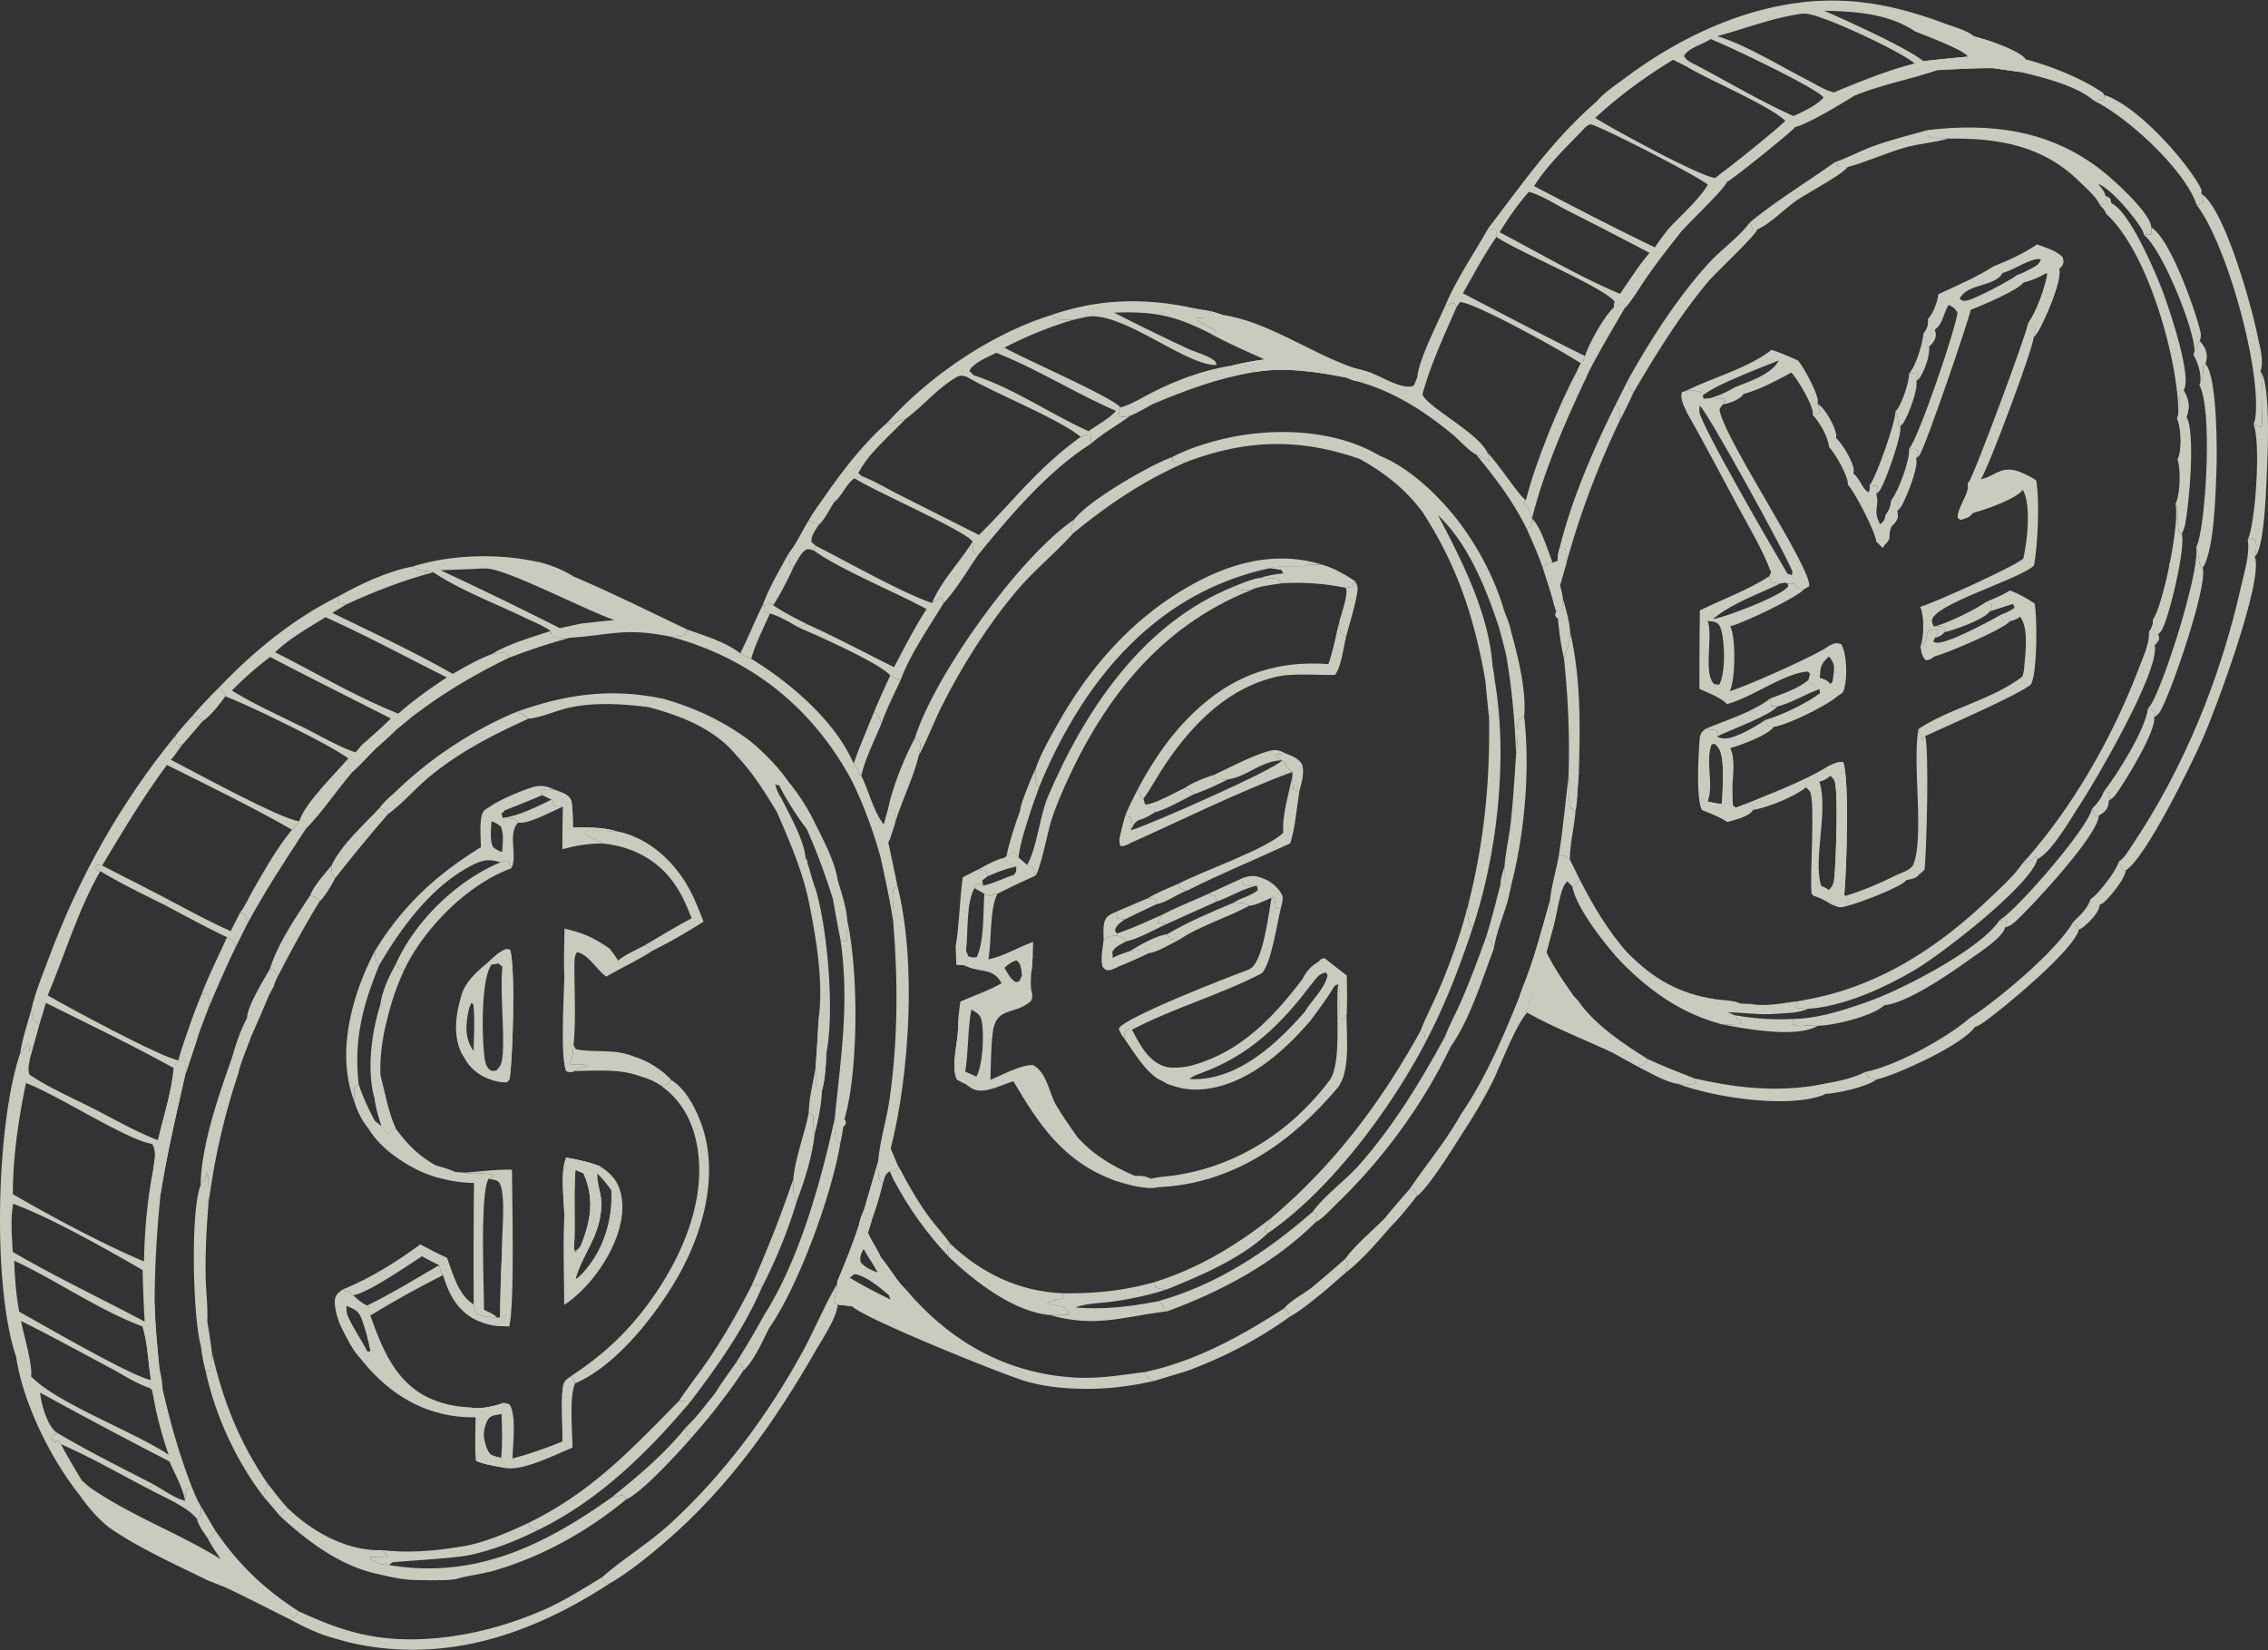 <svg xmlns="http://www.w3.org/2000/svg" width="775" height="564" fill="none"><rect width="100%" height="100%" fill="#333333" stroke="none"/><g fill="#FAFFED" opacity=".75"><path d="M193.474 395.631c4.001.713 7.718 1.498 11.543 2.945 3.998 2.619 6.282 5.111 7.268 9.908 1.708 8.312-2.372 17.834-6.928 24.587-3.306 4.899-7.602 9.628-12.573 12.881-.005-10.089-.444-20.39.06-30.454-.1-5.148-1.445-15.34.63-19.867m2.649 31.403.471.811.847-.358-.983-.247 1.166-.014-1.013.25c1.68-.807 1.902-1.832 2.541-3.525 2.987-7.924 3.721-15.204.198-23.014l-2.704-1.151c-.713 9.057.093 18.177-.523 27.248m.492 10.16a9.9 9.9 0 0 0 2.068-1.678c7.399-7.815 10.606-18.116 10.222-28.664a36 36 0 0 0-4.831-5.811c-.003.128-.01.256-.011.383-.018 3.604 1.594 6.924 1.444 10.572-.441 10.705-6.308 16.083-8.892 25.198"/><path d="M199.35 400.937c2.238.367 2.423.372 4.437-.655l.287.759q-.008.192-.011.383c-.018 3.604 1.594 6.924 1.444 10.572-.441 10.705-6.308 16.083-8.892 25.198l-.225.57c-.42-.299-.768-7.666-1.213-9.351l.946-1.379.471.811.847-.358-.983-.247 1.166-.014-1.013.25c1.68-.807 1.902-1.832 2.54-3.525 2.988-7.924 3.722-15.204.199-23.014"/><path d="M193.474 395.631c4.001.713 7.718 1.498 11.543 2.945l-1.23 1.706c-2.013 1.027-2.199 1.022-4.437.655l-2.704-1.151c-.713 9.057.093 18.177-.523 27.248l-.945 1.379c-.805-5.601.84-11.663-.881-17.122-.065 1.617-.352 2.4-1.192 3.787q-.129.21-.261.42c-.1-5.148-1.445-15.34.63-19.867"/><path d="M193.474 395.631c4.001.713 7.718 1.498 11.543 2.945l-1.23 1.706c-2.013 1.027-2.199 1.022-4.437.655l-2.704-1.151c-.982-1.839-2.02-.268-3.172-4.155M166.893 328.791c1.877-1.658 3.741-3.618 6.146-4.451l1.268.224c1.867 6.321.914 36.033-.074 43.506.035.938-.395 1.121-.963 1.83-1.665.043-3.278-.212-4.867-.701-4.276-1.314-7.681-3.818-9.767-7.769a13 13 0 0 1-.879-1.45c-2.817-5.539-2.15-12.754-.433-18.484 1-5.47 5.519-9.388 9.569-12.705m4.797 1.536-1.348-1.123-2.37.427c-3.71 5.067-3.337 25.414-2.347 32.085.221 1.492.56 2.951 1.79 3.931.652.518 1.358.263 2.14.226 1.027-1.086 1.476-1.485 1.849-2.97 1.46-5.817-.72-24.098.286-32.576m-9.86 28.836c.11-5.28.472-10.676-.08-15.935l-.67-.519-.791 1.875c-1.053 4.859-1.682 9.696 1.183 14.047z"/><path d="M166.893 328.791c1.877-1.658 3.741-3.618 6.146-4.451l1.268.224c1.866 6.321.914 36.033-.074 43.506-3.912-2.815-.727-30.699-2.543-37.743l-1.348-1.123-2.371.427zM116.852 440.797c1.609.417 2.639.692 3.863 1.846 1.524 1.499 2.771 2.623 4.765 3.512l.963.731.097 2.688c3.945 11.061 8.443 22.544 19.665 27.99 4.382 2.126 9.373 3.181 14.226 3.393 3.504.847 8.408-.383 11.796-1.547l-.836 3.795c-1.454.29-3.519.336-4.448 1.562-1.234 1.631-1.988 5.007-1.543 6.963.372 1.635 1.066 4.831 2.711 5.602.934.438 2.132.657 3.137.902.517 1.189.984 2.413 1.694 3.501-3.314-.703-7.247-1.131-10.323-2.522-.464-4.823-.129-9.972-.102-14.827-2.15-.036-4.324-.076-6.46-.333-13.779-1.654-24.8-9.319-33.126-20.098-2.482-2.779-4.21-6.361-5.909-9.652-1.208-2.42-2.204-5.343-2.478-8.04-.179-1.765-.189-2.918.981-4.293zm1.811 8.7c1.912 4.389 4.644 8.113 6.771 12.332.687.128.298.124 1.16-.129-.827-3.686-1.645-7.373-2.996-10.911-1.154-3.019-2.469-3.294-5.201-4.54.035 1.028-.077 2.283.266 3.248"/><path d="M160.431 480.956c3.504.848 8.408-.383 11.796-1.547l-.836 3.795c-1.453.29-3.519.336-4.448 1.562-1.234 1.631-1.988 5.007-1.543 6.963.372 1.636 1.066 4.832 2.711 5.602.935.439 2.132.658 3.137.902.517 1.189.984 2.413 1.694 3.501-3.313-.702-7.246-1.131-10.323-2.522l1.189-.491c2.285-2.934.508-11.949 1.873-16.066.046-.139.1-.276.15-.414l-.498-.292c-1.487.205-2.831.216-4.328.11zM118.663 449.497c1.913 4.389 4.645 8.113 6.771 12.332l-1.663.417-.84 1.709c-2.482-2.779-4.21-6.362-5.909-9.652.272-2.159.225-3.075 1.641-4.806"/><path d="m115.525 441.969.732 3.359c1.145.598 1.652-.22 2.14.92.035 1.028-.077 2.283.266 3.248-1.416 1.731-1.369 2.647-1.641 4.806-1.208-2.42-2.204-5.343-2.478-8.039-.179-1.766-.189-2.919.981-4.294M166.786 276.081c3.573-2.504 8.476-4.602 12.558-6.148 4.185-1.586 6.132-1.924 10.195-.075-1.688-.035-3.482-.439-4.906.495.191.429.378 1.007.659 1.377a318 318 0 0 1-12.708 5.153l-1.211 1.199.396 1.456 4.336.346c.302.359.816.812.929 1.266-3.728 3.854-.005 11.47-2.345 15.619l-.938-2.678c-.913.174-1.813.385-2.718.6-4.513-1.318-6.575-.694-10.686 1.519-13.19 7.099-23.411 20.998-30.765 33.658-1.491-1.439-1.291-2.796-1.538-4.771 9.444-15.438 20.911-26.103 36.285-35.554-.029-3.236-.445-7.246.201-10.413.375-1.841.778-2.111 2.256-3.049m4.803 15.117c.137-2.712.737-6.394-.534-8.836-1.043-.796-1.862-1.268-3.11-1.683-.11 2.707-.667 6.373.559 8.823 1.065.82 1.812 1.269 3.085 1.696M121.126 376.526c-.073-1.663-.128-3.301-.067-4.965l1.517-.984c1.436 4.395 3.316 8.306 5.44 12.394l2.367 1.944 2.34 2.662.253-.316c.713-.867 1.081-1.341 2.229-1.607 3.977 5.434 7.679 9.183 13.593 12.568 2.241.7 4.61 1.289 6.736 2.287l3.16.244q.258.062.517.118c2.638.555 7.764-.369 9.644.949l-1.917 1.024c-2.964 4.883-1.563 36.749-1.545 44.763 1.546.777 3.401 1.485 4.594 2.756-2.662-.519-5.154-.053-7.38-1.6-.335-1.009-.578-1.906-.732-2.966a2363 2363 0 0 1 .095-41.501c-3.741-.134-7.096-.505-10.725-1.441-2.693-.57-5.018-1.432-7.536-2.538-6.752-3.148-14.023-8.261-17.875-14.748-2.051-2.428-3.856-5.974-4.708-9.043M229.452 369.163c5.769 3.421 9.922 12.832 11.471 19.1 4.23 17.125-1.921 36.171-10.893 50.786-7.452 12.139-20.056 27.972-33.504 33.712-.225-1.21-.653-1.536-1.441-2.458 10.969-7.204 19.332-14.941 27.036-25.588 10.672-14.746 19.292-34.152 16.165-52.706-1.446-8.584-5.383-16.03-12.566-21.081 2.167-.277 2.335-.129 3.732-1.765M192.896 317.36c6.091 1.39 10.176 3.123 15.329 6.781 1.017 1.354 2.107 2.688 2.937 4.167 2.554-2.123 6.205-3.649 9.139-5.248 1.048.477 2.079.791 2.686 1.831-5.091 3.356-10.587 5.778-15.799 8.885-3.338-2.359-6.029-7.607-10.024-8.366-1.018 1.534-.807 2.964-.882 4.759-.03 8.847.578 18.239-.298 27.025a25 25 0 0 0-.227 2.612c-.054 1.478-.933 2.361-.864 3.919 1.565.048 4.439-.251 5.769.453-1.013 1.001-2.833.541-4.329 1.845l-.418.276c-1.141.158-1.39.213-2.443-.214-2.107-4.944-.707-26.057-.637-32.711-.236-5.307-.002-10.698.061-16.014"/><path d="M206.638 328.569c-1.145-1.211-2.445-1.55-2.708-3.253 1.316-1.393 2.472-1.075 4.295-1.174 1.016 1.353 2.107 2.687 2.936 4.166l-1.312.72-1.997-1.37zM199.975 285.204l-.303-.749c1.928-1.206 8.489-.232 11.18-.352 9.586 1.922 17.485 8.472 22.777 16.5 2.963 4.495 4.848 9.37 6.771 14.362-5.538 3.549-11.509 7.015-17.413 9.927-.607-1.04-1.638-1.354-2.686-1.832 5.305-3.147 10.586-6.336 16.029-9.24-2-5.149-4.088-9.912-7.709-14.183-5.829-6.877-13.996-10.593-22.894-11.384-1.891-1.187-3.682-2.19-5.752-3.049M143.618 425.269c3.015 1.583 6.014 3.225 9.136 4.591 2.016 5.404 3.835 12.786 9.121 15.937.154 1.06.397 1.956.732 2.966 2.226 1.547 4.718 1.08 7.38 1.6l.907-.243 2.013-.706.268 1.038c-1.881 2.028-2.463 2.008-5.073 2.48-2.118-.473-4.031-1.07-5.954-2.09-6.095-3.233-8.829-8.734-10.779-15.077-.464-.5-.641-.761-.821-1.44-.171-.648-.319-1.307-.49-1.956-1.98-.975-3.967-1.925-5.871-3.044-4.621 2.971-18.374 12.564-23.472 13.317-1.224-1.154-2.253-1.428-3.862-1.846 9.509-3.842 18.535-9.44 26.765-15.527M195.085 470.303c.788.921 1.216 1.247 1.441 2.457-2.082 4.505-.933 16.724-.883 21.973-5.98 2.387-16.423 7.862-22.701 7.001-.71-1.089-1.177-2.312-1.694-3.501.505-4.972.294-10.042.143-15.029l.836-3.795 1.818.493c2.554 3.333 1.152 14.139 1.097 18.525 5.767-1.51 11.505-3.538 17.023-5.791.141-6.067-.621-12.277.118-18.317.284-2.326 1.017-2.665 2.802-4.016M135.309 329.35c.937 1.396 1.182 1.667 2.678 2.417-2.571 5.546-4.392 11.121-5.811 17.067-1.572 5.95-2.403 12.63-2.188 18.803l.2.736c1.611 6.135 2.345 11.358 5.016 17.282-1.147.265-1.516.74-2.228 1.607q-.127.158-.253.315l-2.34-2.662c-.91-2.983-1.881-5.913-2.257-9.02-2.948-9.597-1.224-22.986 1.812-32.44.637-4.922 3.009-9.813 5.371-14.105"/><path d="M128.126 375.894c.424-3.601-.04-7.363.168-11.016l.616-.271 1.078 3.029.201.736c1.611 6.135 2.344 11.358 5.016 17.282-1.148.266-1.516.74-2.229 1.607l-.253.316-2.34-2.663c-.91-2.982-1.881-5.913-2.257-9.02M195.984 357.194l.779 1.39c6.86 1.313 12.989-.329 19.945 2.515 4.535 1.396 9.624 4.474 12.744 8.064-1.397 1.636-1.565 1.488-3.733 1.765-3.015-2.103-6.732-3.11-10.214-4.121-6.157-1.388-12.881-.847-19.172-.783 1.496-1.305 3.316-.845 4.329-1.845-1.33-.704-4.204-.406-5.769-.453-.069-1.558.81-2.442.864-3.919.034-.917.101-1.702.227-2.613M158.694 400.753c5.313-.351 10.965-1.187 16.255-.994.027 9.84.97 45.367-.918 53.499-1.961.049-3.971-.192-5.929-.326 2.61-.471 3.192-.451 5.073-2.48l-.268-1.038-2.013.706q.097-10.456.585-20.899c-.234-5.788 1.576-20.331-.701-24.769-.675-1.317-2.495-1.318-3.839-1.608l1.916-1.023c-1.88-1.319-7.006-.395-9.644-.949q-.258-.057-.517-.119"/><path d="M173.018 415.018c2.159 12.471-1.14 25.872 1.013 38.24-1.961.049-3.971-.192-5.929-.326 2.61-.471 3.192-.451 5.073-2.48l-.268-1.038-2.013.706q.097-10.456.585-20.899c1.347-4.46 1.245-9.568 1.539-14.203M171.033 294.69a63 63 0 0 1 2.718-.6l.938 2.678c-14.979 5.444-29.775 20.49-36.563 34.686q-.072.155-.139.312c-1.496-.75-1.741-1.021-2.679-2.417 6.647-14.714 20.839-28.454 35.725-34.659M128.044 325.097c.247 1.975.047 3.332 1.538 4.77-5.68 13.886-8.746 25.52-7.006 40.71l-1.517.984c-.061 1.664-.006 3.302.067 4.965a31 31 0 0 1-.724-1.987c-5.22-16.143.071-34.877 7.642-49.442M185.292 271.73c-.281-.37-.468-.948-.659-1.377 1.424-.934 3.218-.53 4.906-.495 2.301.991 4.751 1.392 5.729 3.767.428 3.073.507 6.04.494 9.14 5.072.003 10.169-.088 15.09 1.337-2.691.12-9.252-.853-11.179.352l.302.75c2.07.858 3.861 1.862 5.753 3.049-4.799.071-8.916.672-13.549 1.997q-.012-7.292.171-14.582l-2.8-.168c-.256-.628-.504-1.196-.86-1.777-.093-.15-.191-.295-.286-.443z"/><path d="M195.268 273.626c.428 3.073.507 6.04.494 9.14 5.072.002 10.169-.088 15.09 1.337-2.691.12-9.252-.854-11.179.352l.302.749c-.872 1.304-1.617 1.797-3.081 2.251l-1.061-.942c-1.318-4.17-.899-8.594-.565-12.887M150.058 432.369c.171.65.319 1.308.49 1.956.18.679.358.94.821 1.44-8.374 4.232-16.827 8.909-24.829 13.809l-.097-2.688-.963-.731c8.426-4.118 16.473-9.076 24.578-13.786M188.404 273.279c.095.148.193.294.286.444.356.58.603 1.149.859 1.777l2.801.167c-3.532 1.483-11.662 6.046-15.316 5.482-.113-.453-.627-.907-.929-1.265l-4.336-.346c5.449-.653 11.706-3.848 16.635-6.259"/><path d="M175.989 243.487c17.112-6.261 33.035-8.527 51.029-4.574 10.908 3.186 20.091 7.5 29.262 14.278 5.075 4.218 9.582 8.82 13.365 14.256 3.127 3.744 5.85 8.034 8.101 12.364 2.993 6.171 7.486 14.141 8.507 20.966 1.353 4.609 3.02 9.378 3.317 14.198-.048 1.638-.103 3.266-.07 4.904.017.768-.01 1.14-.491 1.784l-1.794-.405q-1.365-6.93-2.572-13.888a219 219 0 0 0-8.978-24.066c-3.273-4.254-7.014-10.039-9.375-14.853l-1.409-.316c.561 1.757 1.091 3.226 2.16 4.739 2.718 5.454 7.843 14.443 8.231 20.467 1.499 3.477 2.084 7.185 3.468 10.579 4.111 14.023 6.489 42.025 3.577 56.39-.076 3.994-.369 8.533-1.444 12.391l-1.406-.351c-.58-.913-.638-1.395-.604-2.481.055-1.719-.042-3.392-.146-5.106q.588-8.424 1.05-16.855c1.639-12.516-.884-27.315-3.343-39.616-2.283-10.811-6.55-20.66-10.93-30.741-4.182-6.955-8.23-13.39-13.8-19.32-7.451-9.165-19.071-13.65-30.106-16.572-8.884-1.119-19.013-1.77-27.796.36-4.129 1-9.081 3.253-13.192 3.591-1.422-1.504-2.615-1.759-4.611-2.123"/><path d="m279.767 347.907.416 5.895c.551.464 1.301.821 1.361 1.554.131 1.589.146 3.142.114 4.735l.659.218c-.077 3.994-.37 8.533-1.444 12.392l-1.406-.352c-.58-.913-.638-1.395-.604-2.481.055-1.719-.042-3.392-.146-5.106q.588-8.424 1.05-16.855"/><path d="M280.183 353.803c.551.463 1.301.82 1.361 1.553.132 1.589.146 3.143.114 4.736-.783.616-.349.472-1.283.488-.311-2.269-.245-4.497-.192-6.777M273.676 295.463a1 1 0 0 1-.094-.086 1 1 0 0 1-.161-.195 1.2 1.2 0 0 1-.122-.221 1 1 0 0 1-.045-.119q-.019-.062-.033-.123a1.3 1.3 0 0 1-.029-.252 1.325 1.325 0 0 1 1.114-1.342q.062-.01.126-.015.062-.003.126-.002a1.3 1.3 0 0 1 .606.166 1.2 1.2 0 0 1 .248.177q.067.06.124.129.058.068.106.144a1.3 1.3 0 0 1 .19.498 1.5 1.5 0 0 1 .01.356 1.405 1.405 0 0 1-.26.657 1.373 1.373 0 0 1-.398.353q-.078.045-.161.078a1.2 1.2 0 0 1-.345.09 1.34 1.34 0 0 1-1.002-.293M208.853 511.854l3.865-.885c.668.487.93.721 1.207 1.507-13.173 10.836-28.544 19.469-44.956 24.247-4.287 1.248-8.807 1.65-13.002 2.885-5.599.69-11.456.42-17.079.16-3.263-.311-6.421-1.073-9.61-1.796-12.926-2.723-23.872-11.002-33.438-19.708.8-1.783.873-1.833 2.615-2.727 8.202 7.861 19.683 14.38 31.458 14.239.143-.001.286-.018.428-.028l1.925 1.695-.295.513-5.402.208c.199.875.407.852 1.162 1.341 1.665 1.077 3.323 1.161 5.25 1.329l.662.153c28.945 4.542 52.133-6.771 75.21-23.133"/><path d="M138.888 539.767c1.618-1.912 2.408-1.805 4.898-2.003 2.121-.17 10.273-.817 11.575.708.209.244.465.834.606 1.136-5.599.689-11.457.42-17.079.159M285.236 382.229c.051 2.073-.359 6.713 1.169 8.085.217.195.478.313.733.445-2.915 17.537-14.245 48.755-24.402 63.257-1.973 4.018-5.347 11.481-8.725 14.388-.037-.993-.33-1.452-.858-2.278l-1.699-.348c3.463-5.398 6.646-10.903 9.762-16.509 11.87-18.646 19.329-45.437 24.02-67.04M92.234 331.124l1.76.568.838 2.174c-.409.925-1.117 2.082-1.201 3.079l-1.805 3.356c-1.922 4.773-4.048 9.476-6.102 14.194-1.411 3.959-3.343 8.254-4.28 12.324a233.5 233.5 0 0 0-10.23 44.864c-.346-3.368-.28-6.465.02-9.836l-.843.051 1.072-1.626-.156.787-.453-.075.108-.542a20.8 20.8 0 0 1-2.137 4.258l-.294.449c.324-14.122 6.096-30.406 10.724-43.628 1.316-4.488 2.895-9.528 5.176-13.608-.093-3.745 5.83-13.34 7.803-16.789"/><path d="M289.57 314.976c3.818 16.988 3.794 51.195-1.026 67.573a1.6 1.6 0 0 1 .22.265 1.4 1.4 0 0 1 .226.645q.008.086.008.172a1.4 1.4 0 0 1-.049.342 1.6 1.6 0 0 1-.127.319 1.6 1.6 0 0 1-.199.281 1.6 1.6 0 0 1-.261.225 1 1 0 0 1-.148.088 88 88 0 0 1-1.076 5.873c-.255-.131-.516-.25-.733-.445-1.527-1.372-1.118-6.012-1.169-8.085 2.105-21.231 5.06-39.456 1.979-60.971l1.794.405c.481-.644.508-1.016.492-1.784-.033-1.638.021-3.266.069-4.903"/><path d="M288.214 384.886q-.06.031-.12.055a1.4 1.4 0 0 1-.644.102 1.34 1.34 0 0 1-.386-.082 1.3 1.3 0 0 1-.238-.111 1.6 1.6 0 0 1-.214-.152 1.34 1.34 0 0 1-.261-.295 1.43 1.43 0 0 1 .005-1.613 1.6 1.6 0 0 1 .167-.203 1.4 1.4 0 0 1 .201-.17 1.6 1.6 0 0 1 .228-.13 1.4 1.4 0 0 1 .377-.113 1.42 1.42 0 0 1 .894.147q.058.03.114.066.055.037.107.076a1.4 1.4 0 0 1 .218.212 1.6 1.6 0 0 1 .187.289q.039.077.067.159a1.3 1.3 0 0 1 .074.336 1.42 1.42 0 0 1-.169.833 1.4 1.4 0 0 1-.199.281q-.059.063-.123.121a1.5 1.5 0 0 1-.285.192M232.052 478.724l3.881.308c-14.509 17.228-31.205 33.642-51.691 43.664l-3.079-.629-.782-1.515c21.571-10.465 35.203-25.038 51.671-41.828M68.532 405.149l.293-.449a20.8 20.8 0 0 0 2.137-4.258l-.108.542.453.075.156-.787-1.072 1.626.843-.051c-.3 3.371-.366 6.468-.02 9.836-.665 8.3-1.1 16.494-.931 24.822.099 4.91.793 10.148.551 14.996q.9 5.334 1.576 10.7c-.025 2.02-.07 3.859-.573 5.835l-1.48.961c-.77-3.044-1.38-5.988-1.732-9.11-2.71-9.602-3.599-46.015-.094-54.738M175.989 243.486c1.996.364 3.189.62 4.612 2.123-12.157 5.521-23.96 11.529-34.25 20.169-4.638 3.894-8.975 9.012-13.834 12.512-.719-1.289-1.487-1.614-2.756-2.218 1.547-2.238 4.095-4.25 6.075-6.129a135 135 0 0 1 9.11-7.936 134 134 0 0 1 9.782-7.09 134 134 0 0 1 5.118-3.211 134 134 0 0 1 10.641-5.721 135 135 0 0 1 5.502-2.499"/><path d="m180.38 520.553.783 1.514 3.079.629c-7.531 3.751-15.128 6.836-23.369 8.671-4.98 1.189-26.287 2.369-26.64 2.518-.483.202-.835.633-1.252.949-1.927-.168-3.585-.252-5.25-1.329-.756-.489-.963-.466-1.162-1.341l5.402-.208.295-.513-1.925-1.695c8.89 1.015 17.21.405 25.993-1.01 8.166-1.015 16.642-4.738 24.046-8.185M72.41 462.201c3.786 16.572 9.401 30.768 19.045 44.829l-1.417 4.439c-9.356-12.283-16.349-27.403-19.682-42.472l1.48-.961c.504-1.976.55-3.815.574-5.835M256.769 439.492l2.501-.611 1.148.898c-6.04 14.124-15.2 27.109-24.486 39.253l-3.88-.308c3.126-4.822 6.793-9.304 10.023-14.067 5.492-8.101 10.233-16.459 14.694-25.165"/><path d="M271.09 402.883c-.043 2.076-.057 4.055.23 6.12l1.118.999a173 173 0 0 1-12.02 29.777l-1.148-.898-2.5.611c5.339-12.16 10.082-24.024 14.32-36.609M234.426 487.732l.347 2.838 1.465.813c-4.5 5.128-16.729 18.582-22.313 21.093-.277-.786-.539-1.021-1.207-1.507l-3.865.885c9.067-7.301 18.285-14.986 25.573-24.122M105.992 306.003c1.482.595 2.33.67 3.214 2.032-5.142 8.458-9.847 17.03-14.374 25.832l-.838-2.174-1.76-.568c2.636-8.582 8.837-17.617 13.758-25.122"/><path d="m251.454 465.778 1.699.348c.528.826.821 1.285.858 2.278-2.322 3.46-4.646 6.857-7.241 10.123-3.261 4.501-6.895 8.658-10.532 12.856l-1.465-.813-.347-2.838c3.637-3.3 6.781-7.772 9.91-11.577 2.154-3.559 4.746-6.953 7.118-10.377M113.27 295.828c3.254-7.027 11.142-14.073 16.491-19.756 1.269.604 2.037.929 2.755 2.218-6.211 7.132-12.109 14.386-17.979 21.799-1.399-1.181-1.114-2.511-1.267-4.261M276.349 380.283l1.45.951c.383 2.144-.061 4.384.57 6.409-.744 7.192-3.318 15.633-5.931 22.359l-1.118-.999c-.287-2.065-.273-4.045-.23-6.12.636-7.267 3.88-15.28 5.259-22.6"/><path d="M278.717 364.763c.104 1.713.201 3.387.146 5.106-.034 1.086.024 1.568.604 2.481l1.406.351c-.171 4.866-1.296 10.229-2.504 14.943-.631-2.025-.187-4.266-.57-6.409l-1.45-.951c.098-4.984 1.559-10.577 2.368-15.521M113.271 295.828c.152 1.75-.133 3.08 1.266 4.261-1.038 2.02-3.571 6.525-5.331 7.946-.884-1.362-1.732-1.437-3.213-2.032 1.219-3.271 5.051-7.487 7.278-10.175M91.455 507.031c2.275 2.858 4.478 5.863 7 8.506-1.742.894-1.814.944-2.615 2.727a808 808 0 0 0-5.802-6.793zM604.513 196.97l.75 1.956c1.144.396 1.907.48 3.123.471-7.441 3.628-16.763 6.832-23.066 12.193 4.208-.657 23.363-7.868 25.6-11.096.071-.1.11-.219.161-.328l-.278-.771 2.063.057c1.512 1.628 1.454 1.732 3.646 1.885-2.476 2.895-20.823 11.607-25.277 12.703 1.965 3.875 1.668 16.855.265 21.122-.117.352-.252.696-.395 1.037 5.256-1.459 30.734-12.787 33.908-15.532 1.862-.736 2.191-1.179 4.137-.507 2.063 3.157 2.127 12.096.905 15.64-.368 1.07-.737 1.206-1.648 1.738l-1.3 1c-4.441 3.221-15.599 8.815-21.029 9.878l-1.778-.387-1.19-1.887c5.741-1.657 14.009-5.622 18.787-9.16l-.104-1.499c-1.299-1.46-2.488-1.039-3.846-3.06l.588-2.177-.801-.725c-7.726.353-19.22 8.941-27.644 11.116-2.165-2.366-6.484-3.86-9.38-5.233q-.02-13.4.155-26.797c7.79-3.815 16.382-6.932 23.648-11.637m20.881 36.841.776-.764c.194-1.253.401-2.519.504-3.783.181-2.277-.336-3.274-1.752-4.927-2.269 2.33-2.857 3.006-2.993 6.387-.026.581.007.339-.174.928 1.545.528 2.663.792 3.639 2.159m-37.922.209c2.218-3.959 1.946-14.722.582-19.049-.355-1.139-.827-1.947-2.036-2.36-.75-.256-1.675-.293-2.463-.368 1.855 5.405-1.61 18.081 2.211 21.542z"/><path d="M617.947 232.424c1.642-.761 1.978-1.13 3.808-.772 1.545.529 2.663.792 3.639 2.16 1.093 2.081 3.006 1.576 2.127 3.865-.149.404-.226.518-.414.861-4.441 3.221-15.599 8.815-21.029 9.878l-1.778-.387-1.19-1.887c5.741-1.656 14.009-5.622 18.787-9.16l-.104-1.499c-1.299-1.46-2.489-1.039-3.846-3.059M575.939 133.649c1.817-.072 3.834-.476 5.372.647l.511.895.323 1.082 2.25-.194q2.444.043 4.881.118l.187.881-.769 1.148c-.394.558-1.222 1.344-1.093 2.017 2.05 10.63 31.561 54.007 30.624 60.111l-1.713.982c-2.192-.152-2.134-.256-3.646-1.884l-2.063-.058-.659-.259-1.758.261c-1.216.01-1.979-.075-3.123-.47l-.75-1.957c.31-.395.472-.954.666-1.417-2.948-7.907-7.505-15.375-11.501-22.804-5.669-10.535-11.229-21.152-17.131-31.557-.996-2.206-2.58-4.841-1.81-7.198zm4.9 4.961c-.045.629-.232 1.563-.142 2.163.789 5.043 25.542 47.652 30.074 55.254l1.5.525.265-1.028c-1.377-4.581-28.981-54.599-31.697-56.914"/><path d="m609.614 197.952-1.584.044c-.957-1.001-.969-.928-1.008-2.305l.989-.448 2.036 1.056zM696.073 83.516c2.935 1.102 6.458 2.045 8.714 4.29.401 1.356.582 1.995-.291 3.23-.29.415-.465.543-.82.856.937 4.223-5.088 17.89-7.448 21.698-.355.576-.834 1.1-1.306 1.583.453-1.639 1.022-2.426.291-4l-2.288-.469c3.096-4.398 5.727-11.88 6.742-17.163l-.614-.175c-2.237 1.345-4.266 2.209-6.788 2.915l-.801.222c-1.649 2.593-14.481 8.026-18.082 9.39.058 1.497-15.722 47.842-17.578 49.839-.336.363-.646.565-1.034.848l.73-2.303-.575-.793-2.592-.087c3.174-3.397 15.974-41.023 16.575-46.599-.879-1.402-1.525-1.951-3.051-2.597-1.661 2.542-1.907 6.35-4.409 8.212-.097.073-.207.136-.304.204.336 1.529.498 2.449-.342 3.923-.395.694-1.061 1.325-1.617 1.897l-.413-.144c-.382-1.491-.893-2.846-1.5-4.258 1.39-1.865 1.694-2.885 1.622-5.137 1.765-1.921 3.162-5.727 3.446-8.325 6.297-2.986 13.169-5.822 18.987-9.636 4.965-1.877 10.363-4.426 14.746-7.421m-6.988 10.614c1.467-.479 2.96-1.215 4.325-1.95 1.726-.936 3.471-1.59 4.021-3.52-3.065-.928-9.555 3.869-13.111 4.605-.097.161-.194.326-.304.484-2.954 4.304-12.031 3.174-14.397 8.399 1.171.786 1.384.789 2.793.484 2.638-.571 14.274-6.685 16.673-8.502"/><path d="m697.431 88.66 2.146.364c.821 1.716.931 2.273 2.573 3.326.446-.123 1.131-.242 1.526-.459.937 4.224-5.088 17.89-7.448 21.699-.355.576-.834 1.099-1.306 1.582.453-1.638 1.022-2.425.291-3.999l-2.288-.469c3.096-4.398 5.727-11.88 6.742-17.163l-.614-.175c-2.236 1.344-4.266 2.209-6.788 2.914l-.801.222-1.849-.355-.53-2.017c1.467-.48 2.961-1.215 4.325-1.95 1.726-.936 3.471-1.591 4.021-3.52M658.895 108.898l2.495-.228.64.714-.886 3.233c.336 1.529.498 2.449-.342 3.923-.395.694-1.061 1.325-1.616 1.897l-.414-.144c-.382-1.49-.892-2.846-1.5-4.258 1.39-1.865 1.694-2.885 1.623-5.137"/><path d="m692.925 110.704 2.288.469c.731 1.574.162 2.361-.291 4 .142 3.141-15.774 45.722-18.088 48.646 2.612-.393 4.448-1.987 6.878-2.816 4.034-1.379 6.788.464 10.363 2.132l1.668.955c1.345 6.113.563 23.019-.724 29.184-4.713 4.691-35.116 13.425-34.877 18.97.026.558.414 1.33.627 1.853 1.364.006 2.961-.318 3.995.59l-.336 1.394c-1.196 1.316-1.616 1.392-3.252 1.921l1.171-1.669-.595-1.063c-1.558-.227-1.623-.116-2.935.601-.841 2.594-.22 3.307-2.586 4.963q.099-.257.187-.516c1.061-3.079 1.106-10.082-.245-12.947 3.904-.976 32.504-13.86 35.22-16.499 1.325-5.726 2.786-18.336-.182-23.499-2.113 3.161-13.33 6.963-17.189 7.998-.899 1.477-2.554 1.815-4.105 2.267l-.918-.65c-.045-3.792 3.859-7.939 3.478-11.238-.026-.197-.065-.393-.091-.588.11-.116.233-.22.336-.346 1.817-2.256 20.306-52.118 20.203-54.112"/><path d="M676.834 163.819c2.612-.394 4.448-1.987 6.878-2.816 4.034-1.379 6.788.464 10.363 2.132l-.226.733.285 2.099-1.041.953c-2.043-.484-2.567-.608-3.756-2.408q-.096-.15-.181-.306c-3.763-.428-5.851 1.47-9.342 2.16-.743-1.253-1.273-1.794-2.618-2.394zM672.386 165.161c1.804-.366 3.071-.068 4.829.422l.602 1.038c-.731 2.241-2.657 2.938-4.299 4.575.562 1.102 1.008 1.586 1.932 2.35-.42.736-.853 1.21-1.428 1.824-.899 1.478-2.554 1.816-4.105 2.268l-.918-.65c-.046-3.792 3.859-7.939 3.478-11.238-.026-.198-.065-.393-.091-.589M624.38 262.046c1.726-.76 3.523-1.857 5.443-1.581 2.211 5.204 1.125 38.576.349 45.548l.537.148 1.26 1.486c-.498 1.023-1.015 1.47-1.862 2.193-1.558.566-2.857-.285-4.376-.841-2.024-1.358-3.789-2.189-6.097-2.942l-.607-.672c-.653-6.632 1.312-30.918-.517-34.822-.201-.43-1.015-1.095-1.358-1.472-3.969 3.204-13.156 6.918-18.159 7.711l.413-1.078-.291-.62-3.167-.145c9.128-3.785 20.047-7.764 28.432-12.913m-2.67 5.093c3.2 10.193-2.308 26.554.64 35.661.905.415 1.868.712 2.534 1.462 1.92-1.817 1.816-3.174 2.049-5.702.394-4.37 1.319-28.557-.097-31.91-.194-.456-.963-1.156-1.306-1.565-1.247 1.135-2.198 1.609-3.82 2.054"/><path d="M624.379 262.046c1.726-.76 3.524-1.857 5.444-1.581 2.211 5.204 1.124 38.576.349 45.548l.536.148 1.261 1.486c-.498 1.023-1.015 1.47-1.862 2.193-1.558.566-2.857-.285-4.377-.841-2.023-1.358-3.788-2.189-6.096-2.942 1.345-1.131 1.623-1.375 2.198-3.016l.517-.241c.905.415 1.869.712 2.535 1.462 1.92-1.817 1.816-3.174 2.049-5.702.394-4.37 1.319-28.557-.097-31.91-.194-.456-.963-1.156-1.306-1.565 1.506-.437 2.541-.622 3.491-1.93-1.558-1.042-2.825-.944-4.642-1.109M618.206 265.619c.749-.107 1.519-.129 2.275-.177l.201 1.4-1.287.467zM603.11 246.142l1.19 1.887 1.778.386c-1.784 2.843-11.591 6.345-14.888 7.27 1.855 3.231.943 9.564.762 13.261-.006 2.157-.038 4.284.253 6.426l.911.647c.957-.336 1.901-.659 2.832-1.06l3.167.145.291.62-.414 1.078c-1.415 2.328-6.257 3.327-8.753 4.08-2.683-1.803-5.721-2.915-8.701-4.125-2.017-3.935-1.138-18.956-.782-23.771.161-2.196.497-2.592 2.114-3.955l3.827.613.452.864-.472 1.22c.621.252 1.254.495 1.927.601 3.723.593 11.449-4.141 14.506-6.187m-16.071 9.209-1.054-1.109-1.079.132c-2.282 5.87.86 13.631-1.384 19.519 1.591.364 3.142.762 4.778.847a33 33 0 0 0 .291-3.488c.11-3.615.75-13.458-1.552-15.901"/><path d="M587.039 255.351c.776-.965 1.248-1.517 2.457-1.967 1.28.982 1.396 1.32 1.616 2.945.472 3.452-.886 9.784.84 12.618-.006 2.157-.038 4.283.253 6.426l.911.646c.957-.335 1.901-.658 2.832-1.059l3.167.145.291.62-.413 1.077c-1.416 2.328-6.258 3.328-8.754 4.081-2.683-1.804-5.721-2.915-8.701-4.125.168-1.322.11-3.875 1.047-4.753l.938 1.888c1.59.365 3.141.762 4.777.847a33 33 0 0 0 .291-3.487c.11-3.615.75-13.458-1.552-15.902M678.715 205.691c2.78-1.176 5.534-2.286 8.088-3.911 2.56.959 4.732 2.117 7.046 3.561l1.384.884c.918 4.488.989 23.812-1.242 27.693-3.743 3.323-29.576 14.569-36.144 17.655l-.84 1.282c-.802-1.126-1.073-2.397-1.442-3.706 10.809-7.21 25.297-10.031 35.479-17.934.316-.91.523-1.691.607-2.656.427-4.883 1.675-14.15-1.409-17.834-1.157.867-1.946 1.193-3.362 1.484-2.127-.344-2.282-.21-3.607-1.874 1.888-.741 3.588-1.396 5.198-2.669l-.55-1.261a212 212 0 0 0-7.99 2.565c.497-.83.801-1.295.788-2.277z"/><path d="m687.921 206.405 2.308.104c.291.848.562 1.538.614 2.445l-.601 1.772c-1.158.866-1.946 1.192-3.362 1.483-2.127-.344-2.282-.21-3.607-1.874 1.887-.741 3.588-1.396 5.197-2.668z"/><path d="m690.229 206.509 3.42-.008.601 1.958-.562.684-2.845-.189c-.052-.907-.323-1.596-.614-2.445M605.354 119.562c3.109.974 6.044 2.314 9.018 3.629 1.784 1.92 7.085 11.638 6.801 14.125-.026.217-.071.43-.11.645l1.021 2.631c-.93 1.08-1.331.929-2.702 1.14.026-.143.071-.283.071-.427.084-2.865-5.223-11.852-7.369-13.981-4.991 2.754-10.822 5.843-16.324 7.322-1.099 1.787-4.111 2.885-6.083 3.372-.323.08-.653.145-.983.209l.77-1.149-.188-.881a416 416 0 0 0-4.881-.118 34 34 0 0 0 4.312-1.578 34 34 0 0 0 4.06-2.141c4.609-1.847 12.794-4.468 15.017-9.165-5.443 2.236-21.863 8.366-25.962 11.997l-.51-.895c-1.539-1.123-3.556-.719-5.373-.647 9.109-4.554 21.515-7.85 29.415-14.088"/><path d="M621.063 137.961c2.612 1.605 5.831 7.394 6.361 10.444.097.554.026.728-.071 1.214 2.159 1.99 6.097 8.291 6.109 11.325 0 .324-.09.605-.161.921.103.08.213.156.317.238 2.062 1.649 2.76 5.142 4.913 6.159.446-.979.485-1.399.297-2.456l2.677.322c-.007.986-.085 1.765-.356 2.713 1.261 4.152-1.39 5.385 1.358 10.41 1.364-1.261 1.493-1.354 1.823-3.168 1.293-1.786 1.726-3.023 1.984-5.208l2.16.413c.459 1.412.142 1.981-.22 3.395.316 1.548.452 2.185-.492 3.601-.387.577-.956 1.091-1.454 1.573l-.556 1.89c-.104 2.045.084 2.706-1.429 4.17-.155.152-.323.288-.491.432-.065.313-.31.561-.485.827l-2.205-2.151c-.271-3.239-7.427-17.078-9.716-19.4.007-.139.026-.278.019-.417-.194-3.124-4.35-10.216-6.471-12.52-.239-3.417-3.284-8.474-5.592-10.957 1.371-.211 1.772-.059 2.703-1.14z"/><path d="m646.314 170.875 2.159.412c.459 1.412.143 1.982-.219 3.396.316 1.548.452 2.185-.492 3.601-.387.577-.956 1.091-1.454 1.572.355-1.359.666-2.006.31-3.383l-2.288-.391c1.293-1.785 1.726-3.022 1.984-5.207"/><path d="m644.329 176.082 2.289.391c.355 1.377.045 2.024-.31 3.383l-.556 1.89c.413-1.086.491-1.182.213-2.297l-3.459-.199c1.364-1.261 1.494-1.354 1.823-3.168M641.142 185.025c.944-1.27 1.119-1.981 2.69-2.353.536 1.607.342 2.06 0 3.677-.065.313-.311.561-.485.827zM655.565 249.149c.369 1.309.64 2.58 1.442 3.706l.84-1.281c1.39 3.895.517 39.704-.226 45.655-.588.578-1.093 1.089-1.758 1.579-1.293 1.559-2.599 1.532-4.493 1.985-1.474 2.345-16.738 8.021-20.313 8.849q-.474.108-.95.198c.847-.723 1.364-1.17 1.862-2.193l-1.261-1.485c6.019-1.882 12.005-4.418 17.63-7.256 1.868-.808 4.163-1.453 5.359-3.166 4.021-9.4-.336-34.665 1.868-46.591M683.273 210.335c1.325 1.664 1.48 1.53 3.607 1.874-1.739 2.656-22.303 11.344-25.794 12.102-1.202.824-1.564 1.283-3.051 1.299-1.422-1.375-1.493-2.917-1.804-4.777 2.366-1.656 1.746-2.369 2.586-4.962 1.312-.717 1.377-.829 2.935-.602l.595 1.063-1.17 1.669-.602 1.262c.447.184.518.233 1.035.352 3.245.743 18.288-7.333 21.663-9.28M647.672 140.552c.782 1.682 1.034 2.925 1.073 4.779l.627.274c.64 2.966-4.907 18.656-6.93 21.826-.337.53-.828.996-1.293 1.41.271-.948.349-1.728.355-2.713l-2.676-.323c.077-.095.168-.187.246-.285 2.017-2.514 8.85-21.633 8.598-24.968M604.908 238.689c.142.874.29 1.741.381 2.623l2.127.097c-2.832 3.253-16.22 8.033-20.739 10.319l.472-1.22-.453-.863-3.827-.613c6.808-2.863 16.375-5.786 22.039-10.343M652.333 153.396l2.592.087.575.793-.73 2.303c.924 3.081-3.232 13.218-4.958 16.275-.421.742-.938 1.262-1.559 1.829.363-1.414.679-1.984.22-3.395l-2.159-.413c2.379-2.995 6.413-13.748 6.019-17.479"/><path d="m678.715 205.691 2.004 1.002c.013.982-.291 1.448-.789 2.277-2.055 2.781-12.089 6.325-15.502 7.111l.336-1.394c-1.034-.908-2.631-.584-3.995-.59 4.079-.723 14.468-5.889 17.946-8.406M652.333 127.638l2.599-.264.704.748-.808 2.109c.672 2.972-2.676 11.382-4.241 13.995-.349.59-.711.919-1.215 1.379l-.627-.274c-.039-1.854-.291-3.097-1.073-4.779.123-.11.252-.208.362-.329 1.829-2.027 4.441-9.889 4.299-12.585M617.947 232.424c1.358 2.02 2.547 1.599 3.847 3.06-4.849 1.675-9.439 4.699-14.378 5.926l-2.127-.097c-.09-.882-.239-1.749-.381-2.623 4.299-1.605 9.464-3.327 13.039-6.266"/><path d="M657.272 114.034c.607 1.412 1.118 2.768 1.5 4.258l.413.144c.446 2.771-1.519 8.211-3.129 10.594-.342.509-.749.83-1.228 1.201l.808-2.109-.704-.748-2.599.264c2.275-2.315 4.693-10.315 4.939-13.604M336.355 305.471l1.578.761.375-.152c.87-.346 1.572-.646 2.527-.64-2.702 5.052-1.987 16.331-3.087 22.495 5.357-1.174 10.087-4.095 15.201-5.981-.122 3.444.035 7.179-.593 10.561-.03 2.278-.39 5.014.387 7.171-.101 1.174.115 1.942-.827 2.733-5.479 4.605-11.635 1.436-12.709 10.616-.615 5.252-.602 10.708-.777 15.996 4.122-1.656 10.16-5.114 14.516-5.055 4.555 2.287 5.483 8.941 7.662 13.256 2.351 3.962 4.95 7.73 7.632 11.472 5.782 6.317 11.865 9.781 19.596 13.176 2.146-.116 3.471.003 5.424.942 2.398-.613 4.835-.697 7.279-1.025 21.728-2.919 40.592-15.075 53.722-32.495 4.486-5.848 1.952-24.848 3.006-33.028 1.577 3.957-.66 8.87 1.131 12.377.588-.605 1.177-1.198 1.72-1.846-.007 7.117 1.461 19.551-3.142 25.083-15.347 18.048-34.309 31.703-58.629 33.681q-1.28.104-2.56.152c-4.124 1.073-11.067-1.069-15.017-2.305-.42-.18-.837-.37-1.263-.537-16.479-6.451-24.685-18.895-33.233-33.376-3.21.988-6.474 2.676-9.798 3.133-3.088.424-4.312-.517-6.686-2.256-.94-.432-1.85-.936-2.767-1.416-2.174-4.299.214-12.278.347-17.136-.082-3.252.327-6.323.802-9.535 4.781-2.137 9.494-3.663 14.09-6.277-2.857-5.365-7.071-3.521-12.136-5.809l-.744-.342-2.606-.207c.368-1.31.51-3.071 1.651-3.815l2.445 1.053.758.154c.808.206 1.251.173 2.068.102 2.668-5.164 2.233-15.708 2.657-21.681m-6.524 60.808 3.769 1.686c2.285-3.762 2.812-15.268 1.74-19.544-.478-1.909-1.912-2.441-3.43-3.404-1.279 7.063-.937 14.197-2.079 21.262m19.424-33.049c-.277-2.005-.186-3.779-1.819-5.075-1.81.456-2.838 1.351-4.237 2.522 1.099 1.837 2.034 4.015 4.02 4.984l1.173-.405z"/><path d="m327.37 351.827 1.712.208c1.35 4.546-.6 9.737.749 14.243l3.769 1.686-.406.77-2.079-.229c-.632.626-1.021 1.031-1.325 1.875-.94-.432-1.85-.937-2.767-1.417-2.174-4.298.214-12.278.347-17.136M337.748 327.935c5.357-1.175 10.087-4.095 15.201-5.982-.122 3.445.035 7.179-.593 10.562-.202-2.374-.314-4.473.04-6.845l-.954-1.493c-1.487.703-1.406.645-2.008 2.181l.156.826c.4 2.18.668 3.683-.235 5.801q-.052.122-.1.245c-.277-2.005-.186-3.779-1.819-5.075-1.81.455-2.838 1.351-4.237 2.522-.73-.417-.711-.918-1.007-1.679-1.475-.592-2.876-.825-4.444-1.063M326.776 329.657c.368-1.31.51-3.071 1.651-3.815l2.445 1.053.758.154c.097.19.191.381.292.568.452.845 1.087 1.389 1.783 2.032l-.309-1.331-.404 1.8-.409-.095c-1.193-.267-1.996-.362-3.201-.159zM450.673 328.643c.724-.903.801-.867 1.939-1.136 2.502 1.95 4.978 3.976 7.531 5.851.097 4.494.13 8.953-.025 13.447-.543.647-1.132 1.241-1.72 1.845-1.791-3.507.446-8.42-1.131-12.377-.692.332-1.177.391-1.571 1.066-2.366 4.095-5.392 7.91-8.152 11.749-9.329 10.844-22.103 22.062-37.056 23.226-4.189.325-7.719-.472-11.617-1.892l-2.269-1.299-1.312-.656c-4.726-3.407-7.907-9.018-11.217-13.732.252-1.447.155-1.974 1.235-3.021l1.493.193c2.677 5.007 5.554 10.908 11.449 12.644 2.353.692 7.344.194 9.678-.632 16.278-4.638 27.307-16.359 37.211-29.404 1.409-2.649 2.948-4.367 5.534-5.872m-39.985 37.991c-1.467.565-3.083 1.019-4.221 2.151 1.067.033 2.127.049 3.187-.012 14.765-.85 27.171-12.648 36.383-23.186 2.373-3.952 6.847-7.825 7.681-12.435l-.686-.866c-2.527.44-3.517 2.318-5.068 4.253-10.175 13.548-21.03 24.137-37.276 30.095"/><path d="M450.673 328.643c.724-.903.801-.867 1.939-1.136 2.502 1.95 4.978 3.976 7.531 5.851.097 4.494.13 8.953-.025 13.447-.543.647-1.132 1.241-1.72 1.845-1.791-3.507.446-8.42-1.131-12.377-.692.332-1.177.391-1.571 1.066-2.366 4.095-5.392 7.91-8.152 11.749-.679-1.211-.66-1.269-.479-2.652l-1.028-.849c2.373-3.952 6.847-7.825 7.68-12.435l-.685-.866c-2.528.44-3.517 2.318-5.068 4.253-.634-1.066-1.759-1.474-2.825-2.024 1.409-2.649 2.948-4.367 5.534-5.872M395.29 368.466c.051-1.211 0-1.405.711-2.362l2.081.38 2.379 2.215-.349.583-3.51-.159zM353.939 262.525c1.81-5.095 4.692-10.105 7.327-14.814 11.515-20.57 27.138-38.038 48.22-49.075 13.33-6.977 27.785-10.229 42.492-5.6-1.907-.023-4.577-.404-6.29.464-3.633.527-8.281-.32-11.662.664-28.012 5.929-49.093 23.161-64.557 46.969a171.544 171.544 0 0 0-14.386 27.891c-.16-.121-.337-.224-.481-.364-1.115-1.082-.677-4.627-.663-6.135"/><path d="M350.945 295.655c3.4-5.723 4.294-16.727 7.156-23.429 12.62-29.553 32.527-59.387 63.532-71.779 1.778 1.562 3.42 1.176 5.715 1.289-31.729 12.663-51.336 38.608-64.524 69.287-1.426 3.317-2.771 6.637-3.803 10.101-.895 3.008-3.75 16.883-5.244 18.159l-.808-3.185-1.362.359zM457.719 212.176c.123 1.46-.078 3.753 1.131 4.732.278.226.828.423 1.17.56-.995 3.857-1.525 9.88-3.743 13.107-1.183.392-13.763-.593-18.98.473-17.222 3.518-29.647 16.106-39.092 30.15-2.592 3.848-4.803 8.057-7.493 11.799-1.176-.983-1.325-2.05-1.836-3.471 5.663-10.628 12.522-20.458 21.67-28.414 12.781-11.118 26.661-15.356 43.378-14.16 1.681-4.665 2.593-9.948 3.795-14.776M434.485 306.832l1.054-.098q.174 1.84.452 3.666c.595.126 1.022.257 1.629.167-1.202 4.955-3.277 18.936-6.451 22.055-14.236 7.391-30.113 11.812-44.368 19.286l-1.493-.193c-1.08 1.047-.983 1.574-1.235 3.02-.898-1.033-1.319-1.943-1.803-3.215 1.991-3.88 37.96-17.778 44.535-20.221.213-.133.433-.259.64-.398 4.234-2.838 6.103-18.881 7.04-24.069M438.079 259.862c1.791 1.252 1.578 2.755 3.517 3.941-18.87 7.015-37.379 16.291-55.771 24.519-1.202.558-1.59.847-2.935.728-.601-1.788-.284-2.476.104-4.29.368-2.02.95-3.987 1.499-5.964l1.83.522c.711 1.656.052 2.718.084 4.444 5.644-1.549 49.862-21.033 51.672-23.9"/><path d="M382.994 284.76c.698-.587 1.402-1.534 2.327-1.463.782.06.478-.005 1.183.315.634.996.815 1.453.795 2.638l-1.474 2.072c-1.202.559-1.59.847-2.935.728-.601-1.788-.284-2.476.104-4.29M441.642 265.183c.025 1.629.032 3.147.413 4.736.653.179 1.3.368 1.959.512-.924 5.702-1.403 12.306-3.109 17.783-11.747 5.445-23.842 10.378-35.388 16.217-.757-.203-1.5-.532-2.231-.807l-.523-1.654c8.139-4.243 30.533-12.004 35.756-17.435-.491-5.847 1.952-13.599 3.123-19.352M451.978 193.036c3.912 1.134 7.512 3.244 10.913 5.458l-.879 2.016-2.127.388c-7.654-1.518-14.164-1.995-21.961-1.563l-1.325-1.524c-2.036-.284-4.021-.306-6.07-.308 2.689-.843 5.229-1.26 8.029-1.555l-.673-1.225-3.859-.559c3.381-.985 8.029-.137 11.662-.665 1.713-.867 4.383-.487 6.29-.463"/><path d="M434.026 194.164c3.381-.985 8.029-.137 11.662-.665l2.211 1.404-.523.725c-2.632.092-6.362-.311-8.818.32l-.673-1.225zM334.017 297.255l2.792.428c.453.707.564.926.706 1.789l-1.858 1.373c.08.654.104 1.188.382 1.792l-1.776-.751c-.491.535-.929.978-1.287 1.614-2.917 5.318-2.091 15.363-2.884 21.475l.78 1.921-2.445-1.054c-1.141.745-1.283 2.506-1.651 3.816l-.147-6.6c1.236-7.648 1.266-15.533 2.351-23.233z"/><path d="M326.629 323.058c.793-.995 1.485-2.309 2.726-2.62.077 1.376-.086 3.394.737 4.537l.78 1.921-2.445-1.053c-1.141.744-1.283 2.505-1.651 3.815zM353.939 262.525c-.014 1.509-.452 5.053.663 6.135.144.14.32.243.481.364l-2.506 6.993c-1.78 5.579-3.784 11.206-4.563 17.034l-1.257-1.796q-1.425.755-2.869 1.475c1.077-5.217 2.833-10.688 4.711-15.677.135-2.016 1.123-4.136 1.79-6.041 1.114-2.867 2.237-5.704 3.55-8.487"/><path d="M343.888 292.729q1.443-.719 2.869-1.474l1.257 1.796 2.931 2.604.662.802 1.363-.359.807 3.185a323 323 0 0 0-12.942 6.156c-.955-.006-1.657.295-2.527.641l-.375.152-1.578-.762-3.38-1.97c.359-.636.797-1.079 1.288-1.614l1.775.751c3.637-.742 6.957-2.595 10.527-3.659.883-1.138.749-1.439.783-2.836-1.947-.86-3.277-.956-4.185-2.964z"/><path d="M343.888 292.729q1.443-.719 2.869-1.474l1.257 1.796 2.931 2.604.662.802 1.362-.359c-2.611.954-3.699 3.24-6.404 2.88.883-1.138.749-1.439.783-2.836-1.947-.86-3.277-.956-4.185-2.964zM421.562 308.493c2.217.022 3.381-.191 5.307 1.021-7.537 4.194-17.008 6.884-23.984 11.697-.963-.017-1.907-.128-2.87-.225l-1.189-1.708c7.001-4.18 15.198-7.653 22.736-10.785"/><path d="M424.336 300.201c3.29-1.258 5.081-.991 8.268.432 2.107.943 4.551 3.129 5.495 5.27.537 1.212-.188 3.412-.478 4.663-.608.09-1.035-.04-1.63-.166a66 66 0 0 1-.452-3.666l-1.054.098c-1.881.715-5.715 2.75-7.615 2.682-1.927-1.212-3.09-.999-5.308-1.021 2.599-1.732 5.722-2.219 8.223-4.23l-.265-1.548c-1.79-.285-3.452.344-4.984-.691zM377.122 321.292c1.752-1.522 2.17-1.377 4.527-1.535 1.881.454 1.965.459 3.129 1.99-1.953 1.096-3.588 1.599-4.695 3.597l.182 2.061c1.778-.98 3.724-1.58 5.638-2.253 1.965-.272 3.917-.516 5.895-.677.317.426.576.714.724 1.229a162 162 0 0 1-9.593 4.266c-1.164.563-2.69 1.493-3.981 1.591-1.214.092-1.419-.391-2.205-1.181-.726-2.78.038-6.245.379-9.088"/><path d="M385.903 325.152c1.965-.272 3.917-.515 5.896-.676.316.426.575.713.724 1.228a162 162 0 0 1-9.594 4.266c-1.422-.029-2.605.264-3.735-.648l1.072-1.917c1.777-.98 3.723-1.58 5.637-2.253M414.865 264.807c5.74-2.673 11.604-5.858 17.622-7.809 2.858-.926 4.112-.926 6.821.484l-3.879.492c.782.905 1.616 1.339 2.65 1.888-7.053.062-12.315 5.743-18.353 6.458-1.558.009-3.394.753-4.79-.095zM397.087 312.647c5.023-2.593 10.388-4.742 15.554-7.057l2.624.568.382 1.965-17.306 7.788-2.767-.583zM462.891 198.494c1.125 1.647 1.189 2.319.827 4.37-.859 4.882-2.424 9.81-3.697 14.604-.343-.137-.893-.334-1.171-.56-1.208-.979-1.008-3.272-1.131-4.733.666-2.469 3.11-9.205 2.166-11.277l2.127-.389zM388.876 269.526c.511 1.421.66 2.488 1.836 3.471l.563 1.887c1.719.906 2.353.948 3.193 2.756-1.648 1.022-3.135 1.949-5.016 2.499-1.843.871-2.179 1.813-3.045 3.623-.032-1.726.627-2.788-.084-4.444l-1.83-.522c1.267-3.175 2.858-6.213 4.383-9.27"/><path d="M391.275 274.884c1.719.905 2.353.948 3.193 2.756-1.648 1.022-3.135 1.948-5.016 2.498.465-1.837 1.099-3.507 1.823-5.254M397.087 312.647l-1.513 2.681 2.767.583c-4.17 1.914-9.135 4.834-13.563 5.836-1.164-1.531-1.248-1.536-3.129-1.99l-.052-.7c5.282-1.749 10.389-4.184 15.49-6.41M439.308 257.481c2.146.889 4.234 1.541 5.546 3.588 1.099 2.657-.155 6.638-.84 9.361-.659-.144-1.306-.333-1.959-.512-.381-1.589-.388-3.107-.414-4.736l-.045-1.38c-1.939-1.186-1.726-2.689-3.517-3.94-1.034-.55-1.868-.983-2.65-1.888z"/><path d="M404.838 269.299c1.758.578 2.107.553 3.252 2.088-4.177 2.016-9.219 5.094-13.621 6.253-.841-1.809-1.474-1.851-3.194-2.756 2.534.392 10.809-4.351 13.563-5.585M424.335 300.201l.201 1.823c1.532 1.035 3.193.406 4.984.691-4.952.951-9.147 3.847-13.873 5.409l-.382-1.966-2.624-.568zM398.826 319.277l1.189 1.709c.964.097 1.907.208 2.871.225-2.45 1.147-7.926 4.492-10.363 4.493-.149-.515-.408-.802-.724-1.228-1.979.161-3.931.404-5.896.676 3.471-2.069 8.941-5.335 12.923-5.875M392.109 307.02l2.56.193c.491.815.594.763.556 1.776a530 530 0 0 0-10.984 5.281l-2.411-.431-.336-2.293z"/><path d="M404.838 269.299c2.67-1.898 6.917-3.499 10.027-4.492l.071 1.417c1.396.849 3.232.105 4.79.096-3.801 1.855-7.622 3.698-11.636 5.067-1.145-1.535-1.494-1.509-3.252-2.088M430.529 197.503c2.049.003 4.034.025 6.07.308l1.325 1.524c-3.142.577-7.796.909-10.576 2.401-2.295-.113-3.937.273-5.715-1.289 2.89-1.147 5.806-2.488 8.896-2.944M402.762 301.97l.524 1.653c.731.276 1.474.605 2.23.808-3.303 1.135-6.981 4.015-10.291 4.558.038-1.013-.065-.961-.556-1.776l-2.56-.194c3.368-1.993 7.078-3.462 10.653-5.049M377.122 321.291c-.023-1.951-.244-4.542.333-6.376.659-2.094 2.263-2.49 4.039-3.369l.336 2.293 2.411.43c-1.583 1.213-2.573 1.661-3.264 3.629l.62 1.159.052.7c-2.356.158-2.775.013-4.527 1.534M343.163 293.179c.908 2.008 2.238 2.104 4.185 2.963-3.52.722-6.553 1.876-9.833 3.331-.142-.864-.253-1.082-.706-1.79l-2.792-.428c2.882-1.466 5.976-3.412 9.146-4.076M545.607 34.722c.11-.16.2-.335.329-.478 2.664-2.908 6.737-5.62 9.917-7.986 18.153-13.51 40.159-23.864 62.934-25.77 16.188-1.354 30.759 1.941 45.803 7.566 3.206 1.199 7.454 2.238 10.091 4.458 3.73.863 15.438 4.76 17.442 7.749l-1.985.216c-.478 1.563.42 2.521.285 4.129l-9.135-1.311c-6.445-.075-12.697.345-19.116.648-9.115 3.077-18.437 4.825-27.527 8.366l-.646.188c-4.674 2.888-15.832 9.733-20.707 10.987-.679 1.166-21.682 18.108-23.163 18.627-.808 2.552-13.511 14.39-16.181 17.68-3.827 4.817-7.596 9.649-11.119 14.69-2.476 3.54-4.829 7.786-7.726 10.936l-.2-1.519-.802-.467-2.663 1.622.349-1.983c-3.51-4.837-32.892-17.019-40.404-22.125.045-1.322.265-1.676-.582-2.738l-2.412.112c12.186-15.891 21.896-30.202 37.218-43.597m42.014 24.892c3.038-1.977 20.564-16.145 22.523-18.345-6.096-5.517-25.057-13.438-33.5-18.373l-4.933-2.47c-9.509 5.837-18.424 12.293-26.615 19.886 5.618 3.58 36.06 20.167 41.006 20.503.498-.375 1.099-.746 1.519-1.201m-63.49 4.012c13.692 7.128 27.456 14.308 41.374 20.98a106 106 0 0 1 5.075-6.869c3.62-3.894 10.647-10.256 13-14.652-3.756-3.053-35.704-19.478-39.829-20.547-.678-.176-1.448.546-2.036.907-6.032 6.4-12.891 12.705-17.584 20.181m54.911-41.614c11.113 5.828 22.284 12.537 33.72 17.652 2.922-1.204 8.449-3.914 10.363-6.344-2.127-3.14-33.241-17.956-38.627-19.967-2.857 2.026-7.272 2.74-9.076 5.798.957 1.6 2.056 1.978 3.62 2.861m34.392-16.97c-9.335 1.61-17.616 4.918-26.673 7.321 9.322 2.677 21.799 10.36 30.759 14.932 2.838 1.45 6.168 3.666 9.296 4.273l.434-.254c8.501-3.47 17.286-7.115 26.188-9.395.504-.13.291-.05.737-.282-4.325-3.877-32.44-17.207-37.592-16.988-1.06.046-2.101.21-3.149.392M563.753 86.41a2062 2062 0 0 0-28.328-14.63c-3.976-2.029-8.721-5.157-13.014-6.273-3.736 4.168-7.117 9.118-10.059 13.88 13.434 7.02 27.281 15.23 41.232 21.095 3.284-4.635 6.452-9.793 10.169-14.072m93.486-65.507a573 573 0 0 1 15.296-1.555c-1.655-2.533-14.966-7.313-18.425-8.816-9.044-5.932-20.254-6.636-30.733-6.86 7.713 3.418 27.979 12.482 33.862 17.23"/><path d="M545.607 34.722c-.265 3.93-4.681 5.122-5.14 8.386l1.248.337c-6.032 6.4-12.891 12.705-17.584 20.181 13.692 7.128 27.456 14.308 41.374 20.98a106 106 0 0 1 5.075-6.869c1.358.563 2.347.98 3.368 2.053-3.827 4.817-7.596 9.65-11.119 14.69-2.476 3.54-4.829 7.787-7.726 10.937l-.2-1.519-.802-.467-2.663 1.622.349-1.983c-3.51-4.838-32.892-17.02-40.404-22.126.045-1.321.265-1.675-.582-2.737l-2.412.111c12.186-15.89 21.896-30.201 37.218-43.596m-33.255 44.664c13.434 7.022 27.281 15.23 41.232 21.096 3.284-4.635 6.452-9.793 10.169-14.072a2062 2062 0 0 0-28.328-14.63c-3.976-2.029-8.721-5.158-13.014-6.273-3.736 4.168-7.117 9.117-10.059 13.88M654.111 10.532l2.695.232.86-1.109-1.099.953 1.681-1.853c3.601 1.133 10.738 3.122 13.46 5.553 1.066-1.442 1.312-1.345 2.973-1.796 3.73.863 15.438 4.76 17.442 7.749l-1.985.216c-.478 1.563.421 2.52.285 4.129l-9.135-1.311c-6.445-.075-12.696.345-19.116.647l.815-1.57-.518-.616c-1.674-.082-3.154-.27-4.77-.721l-.46-.132a573 573 0 0 1 15.296-1.555c-1.655-2.533-14.966-7.314-18.424-8.816"/><path d="M674.681 12.513c3.73.863 15.438 4.76 17.442 7.748l-1.985.217c-.478 1.562.42 2.52.285 4.128l-9.135-1.31c1.707-2.627 2.922-1.338 4.881-3.002-3.821-2.547-9.982-4.928-14.462-5.985 1.067-1.442 1.313-1.345 2.974-1.796M579.042 22.013c11.113 5.828 22.284 12.536 33.72 17.65-.646.966-1.047 1.609-1.319 2.761l.362.82 1.487.24c-.678 1.167-21.682 18.108-23.163 18.627l.854-1.891-.712-.757-2.65.151c3.038-1.977 20.564-16.145 22.523-18.344-6.096-5.517-25.057-13.44-33.5-18.374zM633.999 32.498l-3.588-.096-.246-.45c1.254-1.063 1.591-1.257 3.194-1.584l1.176.46.11 1.482zM6.937 359.861c.948-1.121 1.897-2.213 2.923-3.263.28 1.7.374 3.336.407 5.058-.325 2.069-.888 3.649-.16 5.647 6.67 4.433 14.394 7.784 21.535 11.414 7.302 3.71 14.711 8.025 22.353 10.962 1.798-7.914 4.715-16.634 5.36-24.687.373-.897 1.067-1.802 1.579-2.638l1.79-.215c.972 1.632.428 3.552.535 5.363-3.096 13.567-6.192 26.859-8.4 40.62-1.267 12.595-2.029 25.069-2.007 37.728.16 7.054.875 14.061 1.537 21.081.409 2.462 1.142 5.236 1.156 7.714 2.664 11.636 5.731 22.477 10.03 33.628l-1.713.572c-.544 1.367-.567 2.569-.61 4.028-.705-4.233-3.641-9.413-5.356-13.423a1997 1997 0 0 1-44.203-23.52c.372 3.704 2.332 10.981 5.32 13.362.18.144.373.275.56.413l-1.754.794-.35 1.336c.455.35 1.241 1.141 1.77 1.269l-.201-.693 1.12.081.706 1.096c2.193 4.226 4.602 8.27 7.084 12.329l2.46 2.196c14.045 9.828 30.448 15.7 44.958 24.698-1.472-2.291-3.139-4.6-4.348-7.038 1.504-.838 1.695-1.156 2.574-2.657 8.123 11.809 16.588 19.877 28.597 27.629-1.108 1.425-1.667 2.038-3.429 2.524-7.673-3.817-15.187-7.772-22.989-11.35l-5.315-2.124c-11.352-5.606-23.161-10.871-33.591-18.103-3.875-3.19-6.91-6.814-9.792-10.908-9.796-12.34-19.283-31.434-21.556-47.089-8.279-24.178-6.778-80.026 1.42-103.834m42.288 71.25c.144-10.478 1.141-21.374 3.163-31.659.398-2.998 1.255-5.869-.353-8.52-8.598-1.218-32.245-16.706-43.165-20.802-2.578 12.48-4.465 25.219-4.476 37.991 13.495 7.81 30.563 16.961 44.831 22.99m-38.61 39.249c8.495 9.083 35.237 18.928 47.008 26.81a145 145 0 0 1-4.337-15.259l-1.335-6.913-.747-.66c-4.457-1.349-9.395-4.645-13.564-6.858-10.122-5.375-20.174-10.936-30.443-16.024.838 4.628 4.003 14.861 3.418 18.904m-5.777-39.527c.255 5.82.627 11.727 1.728 17.457 8.037 4.413 38.463 22.162 45.025 23.327-.964-5.906-1.123-12.632-2.88-18.305-14.63-5.379-29.434-15.754-43.873-22.479m-.4-19.437-.067.596c-.036.331-.06.664-.104.994-.644 4.919-.162 9.896.08 14.839 14.606 8.569 30.134 15.872 45.084 23.846a484 484 0 0 1-.698-17.618c-11.554-6.702-32.102-18.338-44.295-22.657"/><path d="M40.403 518.555a408 408 0 0 0 23.707 13.239c4.749 2.458 9.726 4.557 14.274 7.373l1.54 1.57-.213.804c-1.327.197-2.598.358-3.94.378l-5.315-2.124c-11.352-5.605-23.161-10.871-33.591-18.102l2.678-.898z"/><path d="M70.456 539.794c.066-.789.208-1.285.553-1.997 2.467-.603 5.023.613 7.375 1.369l1.54 1.57-.213.804c-1.327.197-2.598.358-3.94.379zM60.934 362.354l1.79-.214c.972 1.631.428 3.551.535 5.362-3.096 13.567-6.192 26.859-8.4 40.62l-1.744-.405c-.963-2.054-.537-5.87-.727-8.264.398-2.999 1.255-5.87-.353-8.521.528-.702 1.182-.891 1.96-1.252 1.798-7.915 4.715-16.634 5.36-24.687.373-.897 1.067-1.803 1.579-2.639M49.432 451.671c1.704-2.661.904-13.473 1.872-17.763 1.12 3.652-.676 8.355 1.317 11.595.073.119.154.232.231.347.161 7.055.875 14.061 1.537 21.082.021 2.49.359 5.221-1.107 7.37l-1.33.696-.748-.66c.528-1.23.766-1.39.388-2.721-.965-5.906-1.124-12.632-2.881-18.304zM115.437 203.909l.141 2.135 2.803.476-4.845 2.933c13.743 6.718 27.886 13.225 41.143 20.85 4.366-2.479 8.627-4.956 13.337-6.737 1.86-.274 3.447-.824 5.221-.133l.758 1.32c-12.276 5.963-23.004 12.341-33.823 20.696l-4.274 3.48c-2.569 2.58-5.332 4.981-8.033 7.423-2.464 2.481-4.869 5.106-7.441 7.468l-1.028-.467c-1.017-1.398-.545-2.534-.368-4.185-6.656-4.895-33.966-18.138-42.041-21.212a16.3 16.3 0 0 0-2.088-3.041c11.688-12.281 25.286-23.429 40.538-31.006m-36.199 32.097c8.141 4.967 17.026 8.911 25.561 13.157 5.447 2.71 10.974 6.075 16.74 7.975l2.543-2.937c3.253-2.799 6.408-5.635 9.479-8.635-13.726-7.04-27.588-13.87-41.234-21.056a114 114 0 0 0-13.089 11.496m14.773-13.083c13.838 6.94 27.754 15.266 42.114 20.959 5.111-4.549 10.855-8.622 16.58-12.362-13.768-6.893-27.411-14.257-41.448-20.582-5.81 3.565-12.319 7.22-17.246 11.985"/><path d="m124.082 254.201 2.961.061c.748.855.719.948.821 2.091-2.463 2.48-4.868 5.105-7.441 7.467l-1.027-.466c-1.017-1.398-.545-2.535-.368-4.186.586-1.155 1.412-1.473 2.511-2.029zM135.898 248.929c-1.148-.122-1.229-.119-2.089-.879.116-1.436.351-2.351 1.569-3.298 1.299-1.009 2.37-.869 3.861-.701l.933 1.399zM400.642 156.185c4.771-2.581 10.421-4.409 15.671-5.765 17.383-4.489 39.279-4.072 55.105 5.299 8.928 3.579 17.416 11.184 23.641 18.372 8.391 9.701 15.27 22.132 18.877 34.442.795 2.297 2.069 4.974 2.425 7.351 2.398 8.622 5.262 20.096 4.46 28.993-1.306.779-1.888.812-2.23 2.44-.692 3.295.329 6.877-.517 10.225-.505-11.352-1.416-22.43-3.414-33.623-.724-3.245-1.642-6.458-2.489-9.674-4.441-13.294-10.401-28.327-20.797-38.206 8.191 15.597 17.61 34.027 18.651 51.934l.155.441c.207 1.266.466 2.547.53 3.827 4.629 26.531.983 59.463-7.505 84.904-1.991-2.475-1.565-4.971-1.513-7.972 5.463-21.354 7.486-41.957 7.131-63.925a875 875 0 0 1-1.255-12.609c-3.73-21.405-9.561-39.314-21.462-57.617-5.838-7.887-12.897-13.323-21.327-18.121-20.694-7.277-39.086-6.775-59.566 1.067-1.655.098-3.006.436-4.506-.345z"/><path d="M507.814 231.619c-.032-1.58-.53-3.906.511-5.087l1.7 1.441.155.44c-.743 1.634-.84 2.187-2.366 3.206M504.019 306.188l.35.161.045 1.266-.905.184zM140.945 193.625c13.222-4.14 29.377-4.611 42.857-1.558 4.263.98 8.228 2.622 11.987 4.855 13.202 5.621 26.133 12.094 39.104 18.237-.473.93-.588 1.735-1.614 2.101-1.304.466-2.857.326-4.224.3-15.765-3.157-19.985-.547-34.35.396-1.516-.004-4.282.311-5.579-.468-.785-.471-.717-1.019-.977-1.854-2.703-1.927-6.34-3.337-9.339-4.784-10.008-4.828-21.536-9.141-30.741-15.283-.598-.282-.4-.26-.968-.304-2.417-.188-4.116-.073-6.156-1.638m9.604 1.252a1420 1420 0 0 1 40.742 19.795l7.296-1.566q5.676-.665 11.368-1.179c-10.523-3.766-33.793-15.923-42.422-17.484-1.862-.337-4.179-.059-6.08.02z"/><path d="M183.802 192.066c4.262.98 8.228 2.622 11.987 4.855q-1.352.37-2.694.77c.278 1.236.462 1.64.073 2.873-2.64-.475-5.414-2.304-7.797-3.549-1.415.571-2.459 1.084-4 .859l-.209-.766 1.373-1.027-.668.168c.91-1.215 1.376-2.252 1.802-3.713zM303.396 144.263c14.315-15.905 35.359-30.179 55.845-36.589 2.08 2.019 4.615 1.599 7.398 1.651a133.4 133.4 0 0 0-23.406 9.478c6.412 3.711 36.871 16.922 39.586 20.395l-.608 1.185.317 1.883c1.209.423 2.315.119 3.543-.089-4.254 3.188-9.256 5.886-13.191 9.403a86 86 0 0 1-.033-3.049c-1.309-.262-2.339.347-3.587.779-6.779-5.871-29.556-14.969-38.98-20.588-2.16-.487-2.372-.527-4.336.709-6.083 3.826-10.704 9.517-16.435 13.718-1.904.346-3.361 1.452-5.204 2.049zm29.215-16.051c13.541 4.336 26.321 13.259 39.354 19.151 2.899-2.076 7.078-4.316 9.374-6.935-13.859-6.06-26.779-14.23-40.882-19.862-2.73 1.402-7.937 3.416-9.195 6.188zM295.066 413.896c.732 1.549 1.338 2.38 2.736 3.379l-1.252 4.049.833 1.772c1.211 2.144 2.522 4.272 3.542 6.513 2.362 2.857 4.252 6.037 6.557 8.925l3.168 3.423c14.779 16.886 33.336 27.268 55.924 28.777 8.524.568 16.18-.765 24.559-1.811 1.053 1.9 1.183 2.096 3.129 3.049-8.042 1.805-16.372 2.845-24.619 2.653-6.488-.152-12.555-.725-18.811-2.478-7.467-2.092-55.725-21.609-59.615-25.689-1.638-.265-3.313-.401-4.963-.588l-.849-.329c-.63-1.434.621-4.554.666-6.342.004-.153.003-.307.005-.461l.003-.707c2.741-6.489 5.319-12.945 7.531-19.636.218-1.565.886-3.033 1.456-4.499m9.283 30.264-.6-1.622c-3.25-2.645-7.573-6.468-11.779-7.178l-1.618 1.274c4.502 2.818 9.258 5.142 13.997 7.526m-6.66-13.267c-.955-1.331-1.745-2.815-2.583-4.224-.915 1.926-1.454 2.559-1.054 4.722 1.494 1.858 3.827 2.821 6.044 3.595z"/><path d="M295.067 413.896c.731 1.549 1.337 2.38 2.735 3.379l-1.252 4.049.833 1.772c1.211 2.144 2.522 4.272 3.542 6.513 2.362 2.857 4.252 6.037 6.557 8.925l3.168 3.423-2.64-.427c-1.326 1.129-1.418 1.892-1.987 3.51-.74-.248-1.095-.334-1.674-.88l-.6-1.622c-3.25-2.645-7.573-6.468-11.779-7.178l-1.618 1.274c-.221-.653-.351-.554-.935-.855l-3.338 2.252c2.741-6.489 5.319-12.945 7.531-19.636.218-1.565.886-3.033 1.457-4.499m2.622 16.997c-.955-1.331-1.745-2.815-2.583-4.224-.915 1.926-1.454 2.559-1.054 4.722 1.494 1.858 3.827 2.821 6.044 3.595z"/><path d="M300.925 429.609c2.362 2.857 4.252 6.038 6.557 8.925l-.671 1.573c-2.354-.443-4.912-3.465-6.715-5.121l-2.408-4.093c1.874-.055 1.903.014 3.237-1.284"/><path d="M297.383 423.097c1.211 2.143 2.522 4.272 3.542 6.512-1.334 1.298-1.363 1.229-3.236 1.284-.955-1.331-1.745-2.815-2.583-4.223l-1.023-.744c1.282-.503 1.766-1.498 2.477-2.602zM295.066 413.896c.732 1.549 1.338 2.38 2.736 3.379l-1.252 4.049c-.895-1.742-.838-1.712-2.698-2.317l-.242-.612c.218-1.565.886-3.033 1.456-4.499"/><path d="M293.852 419.007c1.86.604 1.803.574 2.698 2.316l.834 1.773-.824.227c-.711 1.104-1.195 2.099-2.477 2.602-.885-1.904-.641-2.797-.424-4.832zM286.254 445.87c1.127-.437 2.059-.822 3.078-1.473.998-.637 2.079-.589 3.227-.641l-.719.297 1.178 1.503-.853.952-.948-.05c-1.638-.265-3.313-.401-4.963-.588M60.001 251.358l.263 2.712c.584.217 1.23.519 1.847.642-1.202 1.666-2.357 3.43-3.74 4.953 6.867 3.455 38.02 20.614 43.884 20.97-.715.871-1.603 2.253-2.477 2.916-13.9-7.925-28.44-14.991-42.758-22.135-8.155 11.097-15.062 22.608-22.116 34.392l-1.549-.283-.886.811.53.995 1.269.38c-7.665 13.445-12.02 28.27-17.953 42.46 6.383 3.786 39.095 21.385 44.619 22.183-.512.836-1.206 1.742-1.58 2.638-14.273-7.884-29.066-14.963-43.657-22.246l-2.243 7.411c-.532-.285-.494-.238-1.033-.672-1.393-1.122-1.468-2.91-1.683-4.556 1.305-5.791 3.79-11.753 5.86-17.317C26.973 299.725 41.156 274.435 60 251.358M529.626 307.847c.032 1.584-.265 6.352.886 7.4.174.154.375.264.562.395l-2.67 9.834c2.586 5.322 5.851 10.021 9.251 14.845l2.037 2.286c5.533 7.791 15.411 14.371 23.473 19.402-1.306 1.957-1.468 1.811-3.788 2.359l-8.314-4.593c-9.704-4.572-19.853-8.425-29.207-13.688l-.653-.83 1.06-.615.213-2.362 1.7-1.316-.219-.595c-.867-.119-1.235-.467-1.862-1.05l-1.83-1.7c3.95-9.59 6.536-19.81 9.361-29.772"/><path d="M529.626 307.847c.032 1.584-.265 6.352.886 7.4.174.154.375.264.562.395l-2.67 9.834c2.586 5.322 5.851 10.021 9.251 14.845l-3.853-1.953-.595.381c.647 1.256 2.535 3.995 2.231 5.268-3.969-.682-5.954-4.604-9.781-5.269-.705.508-1.222.889-1.7 1.621-.867-.119-1.235-.467-1.862-1.05l-1.83-1.7c3.95-9.59 6.536-19.81 9.361-29.772"/><path d="M523.957 340.369c.478-.733.995-1.114 1.7-1.622 3.827.665 5.812 4.588 9.781 5.27.304-1.274-1.584-4.013-2.23-5.268l.594-.382 3.853 1.954 2.037 2.286c-1.17 3.696-.647 4.185 1.027 7.75-5.436-2.641-11.888-5.562-16.543-9.394zM413.837 106.383l3.846 1.208c15.438 2.221 30.578 13.341 45.292 18.254l1.72.46c1.622.429 3.18.879 4.732 1.525-1.377 1.612-1.888 2.048-4.092 2.229-.692.058-1.39.086-2.088.117-.977-.211-2.011-.726-2.948-1.083-10.098-2.009-21.34-3.738-31.6-1.93l-1.222-1.541c-1.997-1.104-4.409-.733-6.632-.674 3.762-.963 7.505-1.573 11.339-2.145-6.206-2.748-12.38-5.472-18.354-8.701l2.366-1.094c-2.508-.772-5.229-2.185-7.305-3.788l.233-.564 2.179.052 1.448-.364z"/><path d="M416.196 113.008c5.372 2.555 16.369 8.865 21.554 10.036 2.475.558 5.844-1.534 8.029-.551 5.243 2.365 11.442 3.493 17.196 3.352l1.719.46c1.623.429 3.181.879 4.733 1.525-1.377 1.612-1.888 2.047-4.093 2.229-.691.058-1.389.086-2.088.117-.976-.211-2.01-.726-2.948-1.083-10.097-2.009-21.34-3.738-31.599-1.93l-1.222-1.541c-1.997-1.104-4.409-.733-6.633-.674 3.763-.963 7.506-1.573 11.339-2.145-6.206-2.748-12.38-5.472-18.353-8.701z"/><path d="M464.695 126.305c1.622.429 3.18.879 4.732 1.525-1.377 1.611-1.888 2.047-4.092 2.229-.692.057-1.39.086-2.088.117-.977-.211-2.011-.727-2.948-1.084l-.776-1.629.717-.929zM413.837 106.383l3.846 1.208-.711 1.405c-2.043.538-3.659.14-5.669-.288l1.448-.364zM234.893 215.159c5.938 2.133 13.033 4.224 18.042 8.106 1.217.764 2.427 1.312 3.752 1.861 13.23 8.045 28.749 21.276 35.009 35.81.788 1.213 1.805 2.494 2.126 3.912l.48.229c2.516 4.997 4.285 12.588 7.734 16.709l1.358-4.965 1.938.105c.767 1.319.493 3.09.447 4.58l-1.807 5.495-.426.922c1.04 4.904 2.114 9.807 3.079 14.727-.925.705-1.285.709-1.451 1.85-.507 3.487.621 7.027.058 10.578-1.101-7.382-2.726-14.742-4.318-22.033-2.512-8.991-5.545-17.339-9.588-25.761a108 108 0 0 0-1.944-3.522c-13.555-23.486-34.166-39.157-60.327-46.202 1.367.026 2.92.166 4.224-.3 1.026-.366 1.141-1.171 1.614-2.101"/><path d="m303.394 276.821 1.938.105c.767 1.319.493 3.091.447 4.581l-1.807 5.495-.632.018-1.289.321c-.405-.653-.692-1.409-1.012-2.108.462-.907.931-1.746.981-2.784.01-.221.011-.442.016-.662zM286.076 438.738c-.002.154-.001.308-.005.461-.045 1.788-1.296 4.908-.666 6.342l.849.329c-.336 4.505-4.973 11.244-7.248 15.221-14.174 24.77-29.98 47.232-51.814 65.982-5.897 5.065-12.257 10.215-18.981 14.148l-1.54-.389-.986-1.789c7.291-6.422 15.767-11.425 23.062-18.083 18.285-16.684 33.638-37.282 45.484-58.962 4.077-7.461 7.325-15.507 11.585-22.821zM768.064 184.547l1.939-.704c1.099 1.343 1.08 2.088.938 3.84-.065.834-.278 1.681-.466 2.496 3.22 8.216-13.789 53.177-17.577 61.837-3.782 8.631-19.504 40.987-26.518 45.463l-1.112-.23-1.235-2.807c1.829-1.142 3.077-3.396 4.267-5.155 17.92-26.587 30.423-57.346 37.424-88.567 1.015-4.545 3.232-11.575 2.34-16.173M658.662 44.455c21.631-2.557 41.878-.037 59.54 13.815 4.273 3.355 15.728 13.796 16.827 18.763.046.214.046.435.071.652l.175 2.307c-.892.12-1.765.235-2.67.276-.142-.595-.246-1.04-.543-1.582-2.237-4.126-10.77-14.364-15.127-15.838.808 1.02 1.991 2.257 2.359 3.499q.076.276.142.553l.983 2.245c-.899.892-1.629.725-2.864.853-1.247-2.803-5.281-6.257-7.583-8.493-12.309-11.933-27.934-14.436-44.303-14.117-2.443-.601-4.635.343-6.833-.903zM539.711 300.374c4.5 8.829 9.749 17.815 16.408 25.218 8.979 9.035 17.583 14.048 30.358 15.928 2.398.354 6.154.355 8.21 1.432l3.756.158c4.848.996 10.815-.346 15.709-.909l-.504 2.196c1.383.262 2.76.296 4.163.359-3.071 1.495-7.538 1.468-10.912 1.721-5.424.48-10.971-.458-16.427-.495l2.198.936q.23.321.472.639c.601.794 1.202 1.197 2.043 1.719l-.11.663-6.4.194c-13.861-3.618-24.469-11.079-34.431-21.094-5.056-5.212-15.968-19.095-16.925-26.062 1.662-.885 1.739-.851 2.392-2.603"/><path d="m205.685 539.043.986 1.789 1.54.389c-26.177 17.08-55.245 27.121-86.692 20.579-2.408-.498-4.781-1.177-7.137-1.875-5.52-1.433-10.615-3.99-15.622-6.656 1.762-.485 2.321-1.099 3.429-2.524 6.077 2.738 12.324 5.404 18.789 7.065.088.032.174.071.264.095 20.86 5.492 45.483.723 64.813-7.844 6.735-2.986 13.35-7.146 19.63-11.018M507.84 320.145c2.037 1.32 1.965 1.858 2.612 4.088-4.06 10.709-8.159 24.148-14.772 33.526-9.406 19.735-23.299 38.654-39.086 53.778-2.081 1.998-4.434 4.766-6.988 6.124.032-.841.343-1.78.517-2.61l-1.525-.956c3.788-5.394 11.222-10.719 15.786-15.892 11.714-13.279 20.953-28.369 29.357-43.884 1.59-4.213 3.878-8.287 5.682-12.43 3.103-7.139 5.78-14.425 8.417-21.744M305.231 315.078c.564-3.55-.565-7.09-.057-10.578.166-1.141.525-1.145 1.451-1.85 6.584 25.584 4.224 64.449-2.268 89.885l2.571 6.03-.907 1.741-1.929-.041c-1.782 1.072-1.761 2.139-2.371 4.013-.204-.141-.424-.261-.61-.424-1.324-1.156-.99-5.343-1.046-7.055.643-7.132 2.983-14.393 3.976-21.54 2.807-20.197 2.844-39.88 1.19-60.181M367.147 177.47c-.629 1.403-1.181 2.593-1.336 4.135l.832.705-.241.273c-5.937 6.616-12.973 12.235-18.767 19.071-10.042 11.847-18.91 25.882-25.86 39.768-2.749 5.491-4.925 11.461-7.838 16.824.251-1.332.765-3.078.439-4.413-.224-.917-.973-1.128-1.731-1.622 6.758-21.588 35.807-62.116 54.502-74.741M691.056 295.101c1.914-.204 2.793-.934 4.228-2.109l.543-.448.369 1.072c-2.308 8.966-32.563 32.339-41.788 37.802-10.376 6.142-24.437 12.583-36.597 13.338-1.403-.063-2.779-.097-4.163-.359l.504-2.196q2.508-.425 5.004-.926c23.693-4.788 43.352-17.64 60.594-34.16 3.814-3.659 8.365-7.592 11.306-12.014M708.447 315.079c.62.806 1.48 1.682 1.907 2.597-1.242 6.628-26.37 27.53-32.97 32-.86.579-1.591 1.02-2.586 1.33-3.911 5.93-26.583 16.342-33.572 17.902l-2.579-.434-1.39-2.101c10.421-2.012 27.689-11.449 35.718-18.356 9.942-6.493 29.627-22.875 35.472-32.938"/><path d="m646.282 363.851 1.913-.292.737.922c-1.118.195-1.629-.208-2.65-.63M493.896 104.358c1.027-.329 2.029-.66 3.096-.841l.756 1.388c-4.253 9.672-8.876 19.614-11.681 29.814 1.351 4.28 18.974 13.04 22.245 20.049l.659 2.596c-1.532-.111-2.87-1.55-4.499-1.974-2.58-1.3-5.903-5.112-8.275-7.061-9.943-8.156-20.39-14.828-32.951-18.153.699-.031 1.397-.06 2.088-.117 2.205-.182 2.716-.618 4.093-2.229 3.516 1.337 10.059 5.473 13.672 3.985l1.242-2.944c.265-5.472 7.059-18.829 9.555-24.513M369.26 149.31c1.248-.432 2.277-1.041 3.587-.779a86 86 0 0 0 .033 3.049c-14.948 9.511-27.389 24.356-38.532 37.9-.965-.143-1.106-.238-1.872-.853l-.135-3.529c-1.895-3.436-34.122-17.534-40.378-21.653l2.505-.73c4.363 1.672 8.764 4.34 12.957 6.447l27.107 13.664c12.372-12.276 20.071-22.894 34.728-33.516M359.241 107.673c16.466-5.714 32.532-5.977 49.43-2.17 1.72.271 3.478.473 5.166.879l-1.086 1.962-1.448.364-2.179-.052-.233.564c2.075 1.603 4.797 3.015 7.305 3.787l-2.366 1.095c-12.289-6.28-19.29-7.746-33.106-7.245a775 775 0 0 0 24.747 12.118c2.761 1.285 6.543 2.265 9.025 3.934.905.607.983.819 1.196 1.812-9.529.421-29.304-15.968-41.66-16.618-2.353-.123-5.098.718-7.393 1.221-2.784-.052-5.318.368-7.398-1.651"/><path d="M408.671 105.504c-.187 1.09-.232 1.215-.969 2.033l-1.946-.422-.433-.915.284-.623zM734.299 216.104l2.353.554c.724 1.455.09 2.422-.356 3.916 1.778 8.73-20.409 46.657-26.027 55.161-3.006 4.553-9.199 15.468-14.073 17.88l-.369-1.071-.543.448c-1.435 1.175-2.314 1.905-4.228 2.108 1.216-1.262 2.373-2.601 3.504-3.942 15.47-18.347 27.811-40.515 36.351-62.89 1.28-3.361 3.685-8.619 3.388-12.164M520.265 337.618l1.83 1.701c.627.582.995.93 1.861 1.05l.22.595-1.7 1.316-.213 2.361-1.061.616.653.83c-3.917 4.152-9.167 18.212-11.914 23.754a167 167 0 0 1-8.042 14.086c-3.491 5.307-13.382 21.81-17.83 24.936.013-.971-.265-1.398-.769-2.211l-1.629-.273c5.799-8.575 12.477-16.441 17.532-25.533 8.359-12.162 14.72-27.009 20.163-40.685z"/><path d="m520.265 337.618 1.83 1.701c.627.582.995.93 1.862 1.05l.219.595-1.7 1.316-.213 2.361-1.06.616-1.015-.084c-1.183-1.483-.795-3.15-.821-5.012zM485.33 352.472l1.474.972.33 2.694c-11.863 22.801-32.57 50.695-53.903 65.319l-1.196-.708a23.3 23.3 0 0 0 2.263-4.107l.194-.458c21.482-18.209 37.236-39.219 50.838-63.712M278.809 186.564c10.686 5.378 29.353 16.027 39.649 19.499l2.896-1.746c.849.751.809.797 1.004 1.926-4.966 8.215-11.246 17.136-14.585 26.127-1.26-.213-2.409-.933-3.538-1.506-3.286-4.07-25.397-13.914-31.311-16.409l2.933-1.101c10.009 4.545 19.802 9.748 29.642 14.655 3.562-6.677 6.979-13.509 11.121-19.849-10.425-5.694-29.902-13.698-38.447-19.987zM683.311 314.426l2.535.342c-.117.868-.253 1.412-.692 2.172-.556 3.276-9.167 8.868-12.024 10.901-6.769 4.823-21.179 14.867-29.299 15.725-3.723 3.661-17.519 6.979-22.781 7.002-2.838-.74-6.012.889-8.605-.577l.356-1.768c8.611-.117 17.745-3.171 25.788-6.01 11.449-4.109 37.993-17.673 44.722-27.787M363.002 441.967c11.187.144 20.509-.774 31.331-3.733l.575 1.767c1.241.471 2.353.59 3.672.701-5.954 1.911-11.96 3.186-18.147 4.075-4.165.598-9.066.572-12.978 2.052 9.875.815 18.738-.291 28.416-2.162 1.19.838 1.519 1.639 2.069 2.961l.905.518-.802.097c-14.636 1.846-23.872 5.55-39.283 1.164 1.992-.223 3.993-.126 5.993-.089l.663-.668-2.241-2.165c-1.889-.079-3.638-.604-5.41-1.235 1.799-.844 3.73-1.107 5.668-1.475zM752.258 66.243c8.048 5.294 17.151 38.622 19.122 48.221.744 3.62 2.347 9.024 1.035 12.518 1.221 5.749.523 12.714.51 18.622l-.381.39-2.515-1.089c.323-.709.543-1.341.64-2.12 2.101-16.582-9.775-59.416-20.092-72.795 1.286-.235 1.519-.085 2.321-1.173zM598.016 75.93l.88 2.47c.581.061 1.008.14 1.577.004-.511 2.1-14.016 14.537-16.931 18.038-9.807 11.779-17.649 24.577-25.393 37.733-1.597-1.494-1.487-2.265-1.824-4.352 7.693-13.76 16.725-27.876 27.327-39.615 4.473-4.955 10.395-8.942 14.364-14.278M719.437 66.9l1.622.941.33 1.563c6.426 2.896 15.121 23.576 17.707 30.41 2.114 5.567 9.658 27.946 7.331 33.045-.078.176-.188.336-.285.504l-1.073.066c-.588 3.141.213 6.726-1.151 9.595.531-1.345.446-2.93.382-4.357-.828-18.155-10.641-52.905-24.534-65.513-.317-1.296-1.344-2.192-2.211-3.156 1.235-.128 1.966.04 2.864-.853z"/><path d="m719.437 66.9 1.622.941.33 1.563 1.235 2.667-.563.9-2.295.183c-.317-1.296-1.344-2.192-2.211-3.156 1.235-.128 1.966.04 2.864-.853zM119.028 259.168c-.177 1.651-.649 2.788.368 4.186l1.028.466c-5.325 6.181-10.206 13.675-15.897 19.415-7.117 10.801-14.03 21.417-20.202 32.814-.003-1.429-.01-2.446-.626-3.751l-1.652-.441c1.657-2.025 2.96-5.146 4.3-7.454 4.128-7.109 8.184-14.495 13.431-20.851.874-.664 1.762-2.046 2.477-2.917 2.021-6.3 12.231-16.124 16.773-21.467M637.257 366.373l1.39 2.101 2.579.435c-3.297 2.541-13.394 4.785-17.59 4.934-.297.227-.381.318-.776.462-12.451 4.543-37.243.704-49.448-3.871 2.075-.168 4.001.418 6.018-.163l-.511-1.736c13.622 3.089 26.144 4.578 40.101 2.654 5.754-1.14 13.059-2.029 18.237-4.816M324.696 425.035c10.673 10.093 23.46 16.3 38.306 16.932l.431 1.808c-1.938.368-3.869.63-5.668 1.475 1.772.631 3.521 1.156 5.41 1.234l2.241 2.166-.663.668c-2-.037-4.001-.134-5.992.089-12.267-.992-25.879-11.587-34.499-19.848-.253-1.071-.434-2.138-.604-3.225zM753.661 124.414c4.046 4.387 3.982 30.331 3.717 36.764-.298 7.35-.698 26.887-4.694 32.869-1.661-.708-1.053-4.921-2.236-6.939.265-.623.51-1.254.698-1.906 2.721-9.271 4.868-45.365.407-53.651 1.235-1.727 1.209-3.367 1.267-5.399.032-1.137.123-.955.841-1.738M448.597 414.095l1.526.956c-.174.83-.485 1.769-.517 2.61-14.138 14.027-32.22 23.695-50.761 30.485l-.905-.519c-.549-1.322-.879-2.122-2.069-2.96 20.157-5.698 37.062-16.916 52.726-30.572"/><path d="M405.465 443.362q0-.044.006-.087 0-.044.013-.087a.7.7 0 0 1 .052-.167 1 1 0 0 1 .032-.079 1 1 0 0 0 .046-.075 1 1 0 0 1 .058-.069 1 1 0 0 1 .058-.065 1.46 1.46 0 0 1 .129-.111 2 2 0 0 1 .155-.082q.046-.017.084-.03l.084-.021q.046-.008.091-.013a.7.7 0 0 1 .174 0l.085.013.084.021.084.03a1 1 0 0 1 .155.082 2 2 0 0 1 .129.111 1 1 0 0 1 .058.065 1 1 0 0 1 .058.069q.02.038.046.075a1 1 0 0 1 .032.079.6.6 0 0 1 .052.167.3.3 0 0 1 .013.087.6.6 0 0 1 0 .175.3.3 0 0 1-.013.086 1 1 0 0 1-.02.086l-.026.083-.038.079a1 1 0 0 1-.046.076l-.051.07a1 1 0 0 1-.058.065l-.065.06a1.058 1.058 0 0 1-.149.098l-.077.037a1 1 0 0 1-.084.03 1 1 0 0 1-.084.022l-.085.013a1 1 0 0 1-.181 0l-.084-.013a1 1 0 0 1-.084-.022 1 1 0 0 1-.084-.03q-.038-.017-.077-.037a1 1 0 0 1-.149-.098l-.065-.06a1 1 0 0 1-.058-.065l-.051-.07a1 1 0 0 1-.046-.076l-.039-.079-.025-.083a1 1 0 0 1-.02-.086.3.3 0 0 1-.013-.086 1 1 0 0 1-.006-.088M508.389 78.32l2.412-.112c.847 1.061.627 1.416.582 2.737-4.286 6.084-7.803 12.828-11.501 19.285 13.867 7.192 27.688 14.555 41.717 21.427l-.608 1.929-.815.574c-5.223-3.631-37.346-21.387-41.316-20.876l-1.111 1.621-.757-1.388c-1.067.182-2.068.512-3.096.841 3.911-9.16 9.587-17.411 14.493-26.039M750.448 187.108c1.183 2.018.575 6.231 2.236 6.939 1.824 6.047-10.893 43.143-14.61 49.207-.504.815-1.215 1.315-1.959 1.888.343-1.037.35-1.118.046-2.167l-2.16-.889c.22-.245.556-.609.757-.897 4.486-6.556 17.112-46.347 15.69-54.081M438.874 447.069c1.009.923 1.52 1.535 2.005 2.815-10.441 7.508-21.483 13.39-33.514 17.972l-3.174 1.089a938 938 0 0 1-9.93 3.026c-1.945-.952-2.075-1.148-3.128-3.048 17.286-3.657 33.08-12.338 47.741-21.854"/><path d="M404.191 468.945c-1.519-.059-2.734-.064-4.111-.744l.62-1.156-.749.649 1.28.811.2-1.776c1.758-.369 3.194-.553 4.991-.348l.944 1.474zM518.074 257.542c.846-3.349-.175-6.931.517-10.226.342-1.627.924-1.66 2.23-2.439 2.108 18.236.129 40.187-4.493 57.927l-1.351-.895c-1.112-1.626-.847-3.782-.879-5.689.323-4.732 1.506-9.741 2.062-14.498.931-8.021 1.364-16.123 1.914-24.18M718.952 32.43c10.912 3.379 27.403 21.599 32.886 31.494.471.85.478 1.377.42 2.319l.64 2.573c-.802 1.088-1.035.938-2.321 1.174q-.115-.356-.239-.71c-4.293-11.73-23.642-29.483-34.787-34.837 1.222-.032 2.282-.033 3.446-.475zM552.02 138.391c1.687 1.683 1.403 2.836 1.538 5.197a295 295 0 0 0-10.214 23.955 297 297 0 0 0-8.068 24.759c0-1.655.013-3.134-.446-4.734l-1.823-.587c4.137-16.504 11.443-33.418 19.013-48.59M536.524 216.054c3.685 15.306 3.471 32.366 2.967 48.018-.194 2.679-.42 5.361-.517 8.046-.123 1.6-.168 3.229-.575 4.787-.589-.126-1.022-.39-1.552-.667-1.261-3.019-.64-7.704-.847-11.02.414-13.514-.142-26.748-1.564-40.187.039-1.095 1.984-4.307 2.088-8.977"/><path d="M538.974 272.118c-1.37-.949-2.004-1.191-2.275-2.966-.401-2.671-.938-9.803.575-11.886.22 2.085.388 4.131.427 6.23l1.79.576c-.194 2.679-.42 5.361-.517 8.046M538.968 126.666l.601 2.703c.737.333 1.222.533 2.036.544-7.001 14.839-14.119 31.271-18.094 47.262-.763-2.438-.912-3.458-2.903-5.177l.827-1.057c2.961-12.262 11.546-33.346 17.533-44.275M772.415 126.982c3.432 3.754 2.547 26.424 2.295 32.215-.252 5.647-.783 27.085-3.905 30.688-.097.111-.22.196-.33.294.188-.815.401-1.661.466-2.496.142-1.751.161-2.496-.938-3.84l-1.939.704.175-.395c2.547-6.299 4.357-33.173 1.79-39.247l2.515 1.089.381-.39c.013-5.907.712-12.873-.51-18.622M714.885 276.335l1.06 2.49c.401-.009.867.042 1.242-.089-.214 6.657-22.362 30.396-27.889 35.624-1.306 1.234-2.36 2.138-4.144 2.58.44-.76.575-1.304.692-2.172l-2.534-.342c.155-.098.31-.192.458-.292 6.161-4.036 29.738-31.16 31.115-37.799M303.395 144.263l.909.936c1.844-.598 3.301-1.703 5.205-2.05-5.232 5.47-12.881 11.86-16.25 18.627l1.209.94-2.505.73c-3.011 2.137-4.178 6.103-6.954 8.183-1.429 2.199-3.293 6.153-5.243 7.753-1.147-.985-2.074-1.132-3.541-1.385 1.561-2.816 3.624-5.48 5.443-8.143 6.228-8.969 13.437-18.438 21.727-25.591"/><path d="M291.963 163.446c-1.197-.37-1.508-.36-2.317-1.363l.209-1.226 1.692-.365 1.712 1.283 1.21.94zM420.845 124.948c2.223-.059 4.635-.43 6.632.674l1.222 1.541c-12.561 2.069-23.156 6.055-34.89 10.961-2.541 1.409-5.062 2.924-7.738 4.053-1.228.208-2.334.512-3.543.089l-.317-1.883.608-1.185c2.095-.331 4.267-1.644 6.187-2.544 9.774-5.535 20.7-9.986 31.839-11.706M743.918 143.023c1.364-2.869.563-6.453 1.151-9.594l1.073-.066c1.642 3.004 2.25 5.071 1.215 8.515-.071.23-.155.457-.226.686 3.207 4.773.847 30.426-.446 36.636-.226 1.111-.569 2.234-1.157 3.212l-.472-.091c-1.778-2.167.162-7.12-1.687-10.111.097-.201.2-.399.291-.604 1.267-2.95 1.616-11.556.407-14.548.162-.306.317-.584.427-.909 1.079-3.298.853-10.014-.576-13.126"/><path d="M743.918 143.023c1.364-2.869.563-6.453 1.151-9.594l1.073-.066c1.642 3.004 2.25 5.071 1.215 8.515-.071.23-.155.457-.226.686l-.84-3.648-.453.227c-.123 5.283.66 11.566-.446 16.682l-1.325 1.233c.162-.306.317-.584.427-.909 1.079-3.298.853-10.014-.576-13.126M367.147 177.47c4.553-6.259 25.964-18.683 33.495-21.285l.065 1.437c1.5.781 2.851.444 4.506.346-14.307 6.185-26.579 14.474-38.57 24.342l-.832-.705c.155-1.541.707-2.731 1.336-4.135M501.692 309.172c-.052 3.001-.478 5.497 1.513 7.972-4.493 13.563-9.406 26.339-16.072 38.994l-.329-2.695-1.474-.972c1.674-4.451 4.06-8.856 5.947-13.247 4.202-9.777 7.803-19.727 10.415-30.052M735.1 77.685c6.413 3.878 14.759 27.418 16.673 35.127.342 1.371.433 2.344-.091 3.7-.911 1.517-1.558 3.025-2.178 4.681.226-.614.42-1.059.375-1.729-.582-8.443-11.003-34.022-17.274-39.197.905-.04 1.778-.155 2.67-.275zM434.492 416.184l-.194.457a23.3 23.3 0 0 1-2.263 4.107l1.196.708c-9.4 8.789-22.872 14.47-34.651 19.245-1.319-.111-2.431-.23-3.672-.701l-.575-1.767c15.205-4.798 27.636-12.303 40.159-22.049M627.023 55.408 628.219 57l3.155.074c-1.778 2.604-14.145 9.074-17.797 11.672-3.834 2.724-8.928 7.928-13.104 9.659-.569.136-.996.057-1.578-.003l-.879-2.471c9.807-7.936 18.981-13.387 29.007-20.522M743.369 172.211c1.849 2.991-.091 7.944 1.687 10.111l.472.09c1.448 4.489-4.305 28.709-6.859 32.964-.323.542-.731.915-1.196 1.335l.336 1.774c-.491.697-.957 1.44-1.513 2.09.446-1.494 1.08-2.461.356-3.917l-2.353-.554c1.131-1.856 1.383-2.272 1.422-4.42.071-.113.149-.225.213-.341 3.465-5.795 8.973-32.627 7.435-39.132"/><path d="m735.721 211.684 2.146.207.64.914-1.034 3.906.336 1.773c-.491.697-.957 1.44-1.513 2.091.446-1.495 1.08-2.462.356-3.917l-2.353-.554c1.131-1.856 1.383-2.273 1.422-4.42M741.158 192.677c1.086-.267 1.144-.335 2.159.112l-.802 2.752-.549.347zM658.662 44.455l.174 2.03c2.198 1.246 4.39.302 6.833.903-4.719 1.385-9.845 1.654-14.681 3.03-6.658 1.894-12.962 4.881-19.614 6.656L628.219 57l-1.196-1.591c4.274-1.436 8.424-3.732 12.697-5.317 6.245-2.313 12.568-3.813 18.942-5.637M481.671 406.38l1.629.272c.504.813.782 1.241.769 2.212-2.76 3.457-5.508 7.091-8.682 10.174-4.784 5.467-9.839 11.521-15.618 15.949.426-1.299.762-2.434.859-3.802l-1.04-.889c3.536-4.912 9.367-9.636 13.666-14.029 2.683-3.389 5.585-6.619 8.417-9.887M692.123 20.262c8.507 2.191 19.388 6.526 26.563 11.526l.265.642.046 1.539c-1.164.441-2.224.442-3.446.475-5.825-5.147-17.662-8.072-25.128-9.837.135-1.608-.763-2.566-.285-4.129zM734.002 242.086l2.159.889c.304 1.049.297 1.13-.045 2.167.717 4.688-10.034 22.153-13.059 26.26-.718.974-1.403 1.555-2.424 2.188.349-1.1.543-1.609.226-2.763l-1.946-.355c4.642-5.899 14.099-21.026 15.089-28.386M140.945 193.626c2.04 1.565 3.739 1.449 6.156 1.637.568.044.37.023.968.305-10.3 2.74-20.014 6.511-29.688 10.953l-2.803-.476-.141-2.135c7.747-4.336 16.75-8.6 25.508-10.284M306.928 398.565l1.337 2.359c2.918 5.403 5.922 10.588 9.615 15.507 2.181 2.906 4.783 5.617 6.816 8.604l-1.038 1.299c.17 1.087.351 2.154.604 3.225-7.466-7.896-13.558-16.368-18.665-25.954l-1.505-3.34 1.929.041z"/><path d="m306.928 398.565 1.337 2.359-1.12 2.195-1.548.486-1.505-3.34 1.929.041zM508.312 154.768c3.187 2.918 11.1 15.238 13.124 16.172l-.828 1.058c1.991 1.718 2.14 2.738 2.903 5.176l-.181 2.632c-.582.33-1.054.626-1.701.806-.717-1.562-1.616-3.074-2.43-4.588-4.254-7.496-9.264-13.971-14.727-20.634 1.629.424 2.967 1.863 4.5 1.974zM551.438 105.053l2.664-1.622.801.467.201 1.519c-4.377 7.57-8.928 15.097-12.833 22.922l-.666 1.573c-.814-.01-1.299-.21-2.036-.544l-.601-2.703 1.209-2.505.814-.574.608-1.93c1.409-4.358 6.516-13.54 9.839-16.603"/><path d="m540.991 123.586 1.513.596a170 170 0 0 0-.233 4.157l-.666 1.573c-.814-.01-1.299-.21-2.036-.543l-.601-2.703 1.209-2.506zM724.033 294.441l1.234 2.808 1.112.23c-.213 2.832-5.417 9.184-7.583 11.002-.413.349-.776.479-1.273.671-.175 2.577-3.388 5.748-5.314 7.405-.589.506-1.145.815-1.856 1.119-.426-.916-1.286-1.792-1.907-2.597 2.172-2.116 5.056-4.729 5.864-7.723 2.637-1.654 8.921-9.805 9.723-12.915M459.587 430.296l1.041.889c-.097 1.368-.433 2.503-.86 3.802-2.896 2.509-5.747 5.119-8.727 7.53-3.278 2.579-6.503 5.341-10.162 7.367-.485-1.28-.996-1.892-2.004-2.815 1.958-2.41 6.632-4.995 9.231-6.917a582 582 0 0 0 11.481-9.856M532.652 292.449c1.991-.146 2.159.184 3.768 1.24l3.291 6.685c-.653 1.752-.731 1.717-2.392 2.603l-1.707-1.734c-2.514 1.649-3.51 11.242-4.538 14.398-.187-.131-.388-.241-.562-.394-1.151-1.049-.854-5.817-.886-7.401.485-5.028 2.127-10.369 3.026-15.397M68.978 339.521l2 .319c.672 1.439.358 3.115.243 4.659-1.355 3.736-2.965 7.519-4.052 11.335a788 788 0 0 1-3.91 11.668c-.107-1.811.438-3.731-.535-5.363l-1.79.215c1.141-4.208 2.688-8.342 4.083-12.473 1.197-3.502 2.587-6.926 3.961-10.36M312.645 252.212c.758.494 1.507.705 1.731 1.622.326 1.334-.187 3.08-.438 4.413-1.885 7.814-5.835 15.472-8.159 23.26.046-1.49.32-3.262-.446-4.581l-1.939-.105c1.474-7.628 5.559-17.685 9.251-24.609M58.28 307.844c6.793 3.553 13.55 7.274 20.567 10.367l3.2-6.354 1.652.44c.615 1.305.623 2.322.626 3.752l-3.751 7.541c-.79-2.009-1.067-2.428-2.99-3.279-7.182-3.401-14.178-7.275-21.217-10.967zM592.67 346.918a86.3 86.3 0 0 0 20.131 1.305l-.355 1.768c2.592 1.466 5.766-.163 8.604.577-.136.101-.258.227-.407.303-7.538 3.773-23.81.799-31.968-.738l6.4-.194.11-.663c-.841-.522-1.442-.925-2.043-1.719q-.241-.318-.472-.639M533.007 186.98l1.823.588c.459 1.6.446 3.079.446 4.734l-2.211 7.748c.298 1.342.724 2.753.886 4.112l-.116 4.778a1.5 1.5 0 0 0-.35-.219 2 2 0 0 0-.265-.086 1.44 1.44 0 0 0-.407-.029 1 1 0 0 0-.136.018 1.553 1.553 0 0 0-.271.073 1 1 0 0 0-.123.057 1.2 1.2 0 0 0-.336.238 1 1 0 0 0-.097.099l-.95-2.98c-1.099-4.072-2.476-8.091-3.737-12.115 1.312-1.429 1.435-1.397 3.375-1.684l1.732-.67c-.077-1.657.323-3.067.737-4.662"/><path d="m533.007 186.98 1.823.588c.459 1.6.447 3.079.447 4.734l-2.211 7.748-.33.009c.045-.829.039-1.529-.104-2.352-.362-2.107-.426-3.935-.362-6.065-.077-1.657.324-3.067.737-4.662"/><path d="M530.9 206.111c.207-2.041-.608-4.359.536-6.157l1.3.105.329-.009c.298 1.342.724 2.754.886 4.113l-.116 4.778a1.5 1.5 0 0 0-.227-.158 1 1 0 0 0-.122-.061 1.282 1.282 0 0 0-.401-.109 1.5 1.5 0 0 0-.272-.007 1.4 1.4 0 0 0-.271.048 1.3 1.3 0 0 0-.259.1 1.2 1.2 0 0 0-.336.238 1 1 0 0 0-.097.099zM332.341 185.099l.135 3.529c.766.615.907.71 1.872.852-3.694 5.354-7.608 12.061-11.99 16.763-.195-1.13-.155-1.175-1.004-1.927l-2.896 1.746c3.206-7.56 9.534-13.982 13.883-20.963M20.864 493.588l-.706-1.095-1.12-.081.2.692c-.527-.128-1.314-.919-1.768-1.268l.35-1.336 1.753-.795c10.622 6.298 21.807 11.86 32.782 17.527l-1.787 1.5c-9.817-5.092-19.558-10.75-29.704-15.144M77.585 320.312c1.922.85 2.2 1.269 2.989 3.279-3.364 6.898-6.331 13.864-9.353 20.909.115-1.545.429-3.22-.243-4.659l-2-.32c2.525-6.511 5.699-12.856 8.607-19.209M514.098 296.22c.032 1.907-.233 4.063.879 5.689l1.351.895-1.357 5.818c-1.468 4.992-3.756 10.522-4.519 15.611-.646-2.231-.575-2.769-2.612-4.089 1.869-5.967 3.368-12.069 4.972-18.111-.007-1.888.801-3.988 1.286-5.813"/><path d="M514.098 296.22c.032 1.907-.233 4.063.879 5.689l1.351.895-1.357 5.818c-.802-.101-1.183-.354-1.836-.819-.265-1.942-.317-3.817-.323-5.77-.007-1.888.801-3.988 1.286-5.813M188.149 215.635c.26.834.192 1.382.977 1.853 1.297.78 4.063.464 5.579.468-7.072 1.885-13.875 4.191-20.71 6.797l-.758-1.319c-1.774-.692-3.361-.142-5.221.132 5.921-3.668 13.543-5.702 20.133-7.931M298.715 243.213c1.789 1.347 1.927 2.092 2.388 4.309-2.306 5.572-5.468 11.715-6.801 17.555l-.48-.229c-.321-1.418-1.338-2.699-2.126-3.912 2.059-5.97 4.678-11.85 7.019-17.723M536 265.219c.207 3.315-.413 8 .847 11.019.53.277.963.541 1.552.667-.401 5.557-1.946 11.269-1.978 16.784-1.61-1.056-1.778-1.386-3.769-1.24 1.441-9.064 2.236-18.132 3.348-27.23M563.165 362.009c5.185 2.372 10.453 4.434 15.755 6.525l.51 1.737c-2.017.581-3.943-.005-6.018.162-4.455-.654-9.995-4.048-14.035-6.065 2.321-.548 2.482-.402 3.788-2.359M260.659 206.7l.541-.064.217 2.513 1.705.486c-2.279 5.051-4.902 10.165-6.435 15.492-1.325-.55-2.535-1.098-3.752-1.861 2.806-5.37 4.962-11.135 7.724-16.566M276.225 177.997c1.467.253 2.394.4 3.541 1.384-1.236 2.028-2.584 3.419-2.498 5.837l1.541 1.346-.636 1.609c-1.062-.298-1.803-.797-2.822-.255-1.716.913-3.233 4.379-4.318 6.116-1.433-1.429-1.24-3.058-1.505-5.021 2.507-2.977 4.617-7.653 6.697-11.016M52.355 507.232c3.052 1.664 7.592 5.006 10.897 5.641.043-1.458.065-2.66.61-4.027l1.714-.573c.91 2.192 1.753 4.382 3.01 6.404.058 2.094.451 2.803-1.097 4.279-.052.05-.114.088-.17.131-3.333-4.239-11.88-7.67-16.751-10.355z"/><path d="M269.528 189.013c.265 1.962.072 3.592 1.505 5.021-1.903 4.309-4.287 8.849-6.829 12.811l-.795-.623-2.209.413-.541.064c2.248-6.119 5.78-11.946 8.869-17.686M34.268 297.711l-1.269-.38-.53-.995.886-.811 1.55.284c7.793 4.002 15.634 7.932 23.375 12.035l-1.913 1.5c-7.388-3.708-15.026-7.36-22.1-11.633M295.066 413.896l5-17.097c.055 1.712-.278 5.898 1.045 7.055.186.163.407.282.61.424a121 121 0 0 1-3.919 12.996c-1.398-.998-2.004-1.83-2.736-3.378M523.51 177.175c3.181 3.204 5.327 10.811 7.028 15.137-1.94.287-2.063.255-3.375 1.684-1.597-4.594-3.523-8.963-5.534-13.383.647-.181 1.119-.476 1.7-.806zM304.235 230.863c1.129.573 2.278 1.294 3.538 1.506-2.312 4.983-4.849 9.97-6.67 15.153-.461-2.217-.599-2.962-2.388-4.309 1.751-4.168 3.533-8.286 5.52-12.35M74.899 234.916c.84.986 1.476 1.896 2.088 3.04-1.941 2.748-5.108 6.768-7.887 8.655-1.022-1.456-1.67-1.423-3.322-1.971 2.914-3.395 5.948-6.572 9.12-9.724M533.951 204.162c1.028 3.826 2.392 7.926 2.573 11.892-.103 4.671-2.049 7.882-2.088 8.977-1.034-4.396-1.7-9.225-2.082-13.724a1.3 1.3 0 0 1-.284-.166 1.3 1.3 0 0 1-.239-.227 1.2 1.2 0 0 1-.181-.277 1.5 1.5 0 0 1-.11-.311 1.2 1.2 0 0 1-.033-.328q0-.165.039-.327.039-.161.117-.307a1.4 1.4 0 0 1 .284-.373 1 1 0 0 1 .103-.09 1.2 1.2 0 0 1 .356-.204q.064-.025.136-.043.064-.02.136-.031a1.5 1.5 0 0 1 .407-.011 1.43 1.43 0 0 1 .75.328z"/><path d="M531.85 209.091q.045-.053.097-.1a1.461 1.461 0 0 1 .213-.17q.058-.037.123-.068a1.2 1.2 0 0 1 .259-.099q.064-.02.136-.031a1.207 1.207 0 0 1 .407-.011q.07.008.136.023.07.015.135.037a1.38 1.38 0 0 1 .653.447l.078.101a3 3 0 0 1 .123.219q.02.057.045.117.02.06.032.12l.026.123.013.125a.7.7 0 0 1 0 .125 1.3 1.3 0 0 1-.026.249 1 1 0 0 1-.032.122l-.039.118-.052.114-.064.11a1.43 1.43 0 0 1-1.151.661 1.498 1.498 0 0 1-.608-.116 1.3 1.3 0 0 1-.284-.166 1.3 1.3 0 0 1-.239-.227 1.2 1.2 0 0 1-.181-.277 1.6 1.6 0 0 1-.11-.311 1.2 1.2 0 0 1-.033-.328 1.4 1.4 0 0 1 .156-.635q.077-.147.187-.272M10.738 344.93c.215 1.645.29 3.434 1.683 4.555.54.434.501.387 1.033.673l-3.187 11.499c-.033-1.722-.127-3.358-.407-5.059-1.026 1.05-1.975 2.143-2.922 3.264.645-4.985 2.516-10.065 3.8-14.932M65.778 244.64c1.651.549 2.3.516 3.322 1.971-2.313 2.712-4.589 5.467-6.989 8.101-.616-.123-1.263-.424-1.847-.642L60 251.359a110 110 0 0 1 5.777-6.719M556.325 129.823c.337 2.087.227 2.859 1.824 4.352-1.436 3.198-2.936 6.322-4.59 9.413-.136-2.362.148-3.514-1.539-5.198zM261.2 206.636l2.209-.413.795.622c3.722 2.509 7.657 4.484 11.653 6.508l-2.933 1.102c-3.185-1.828-6.274-3.721-9.802-4.82l-1.705-.486zM749.504 121.193c.621-1.655 1.267-3.164 2.179-4.68 1.435 1.681 2.514 3.331 2.385 5.641-.045.775-.22 1.512-.407 2.261-.718.782-.808.6-.841 1.737-.058 2.032-.032 3.673-1.267 5.4.045-.123.104-.241.142-.367.821-3.039-.691-7.36-2.191-9.992M68.587 514.678l5.005 8.439c-.879 1.501-1.07 1.82-2.574 2.657-1.393-2.095-3.118-4.21-3.7-6.686.058-.043.12-.082.171-.131 1.549-1.476 1.155-2.185 1.098-4.279M718.913 270.472l1.946.355c.316 1.154.122 1.663-.227 2.763-.168 1.83-.414 2.965-1.991 4.178-.459.352-.963.662-1.454.968-.375.131-.841.08-1.242.089l-1.06-2.49c1.862-1.891 3.045-3.356 4.028-5.863"/></g></svg>